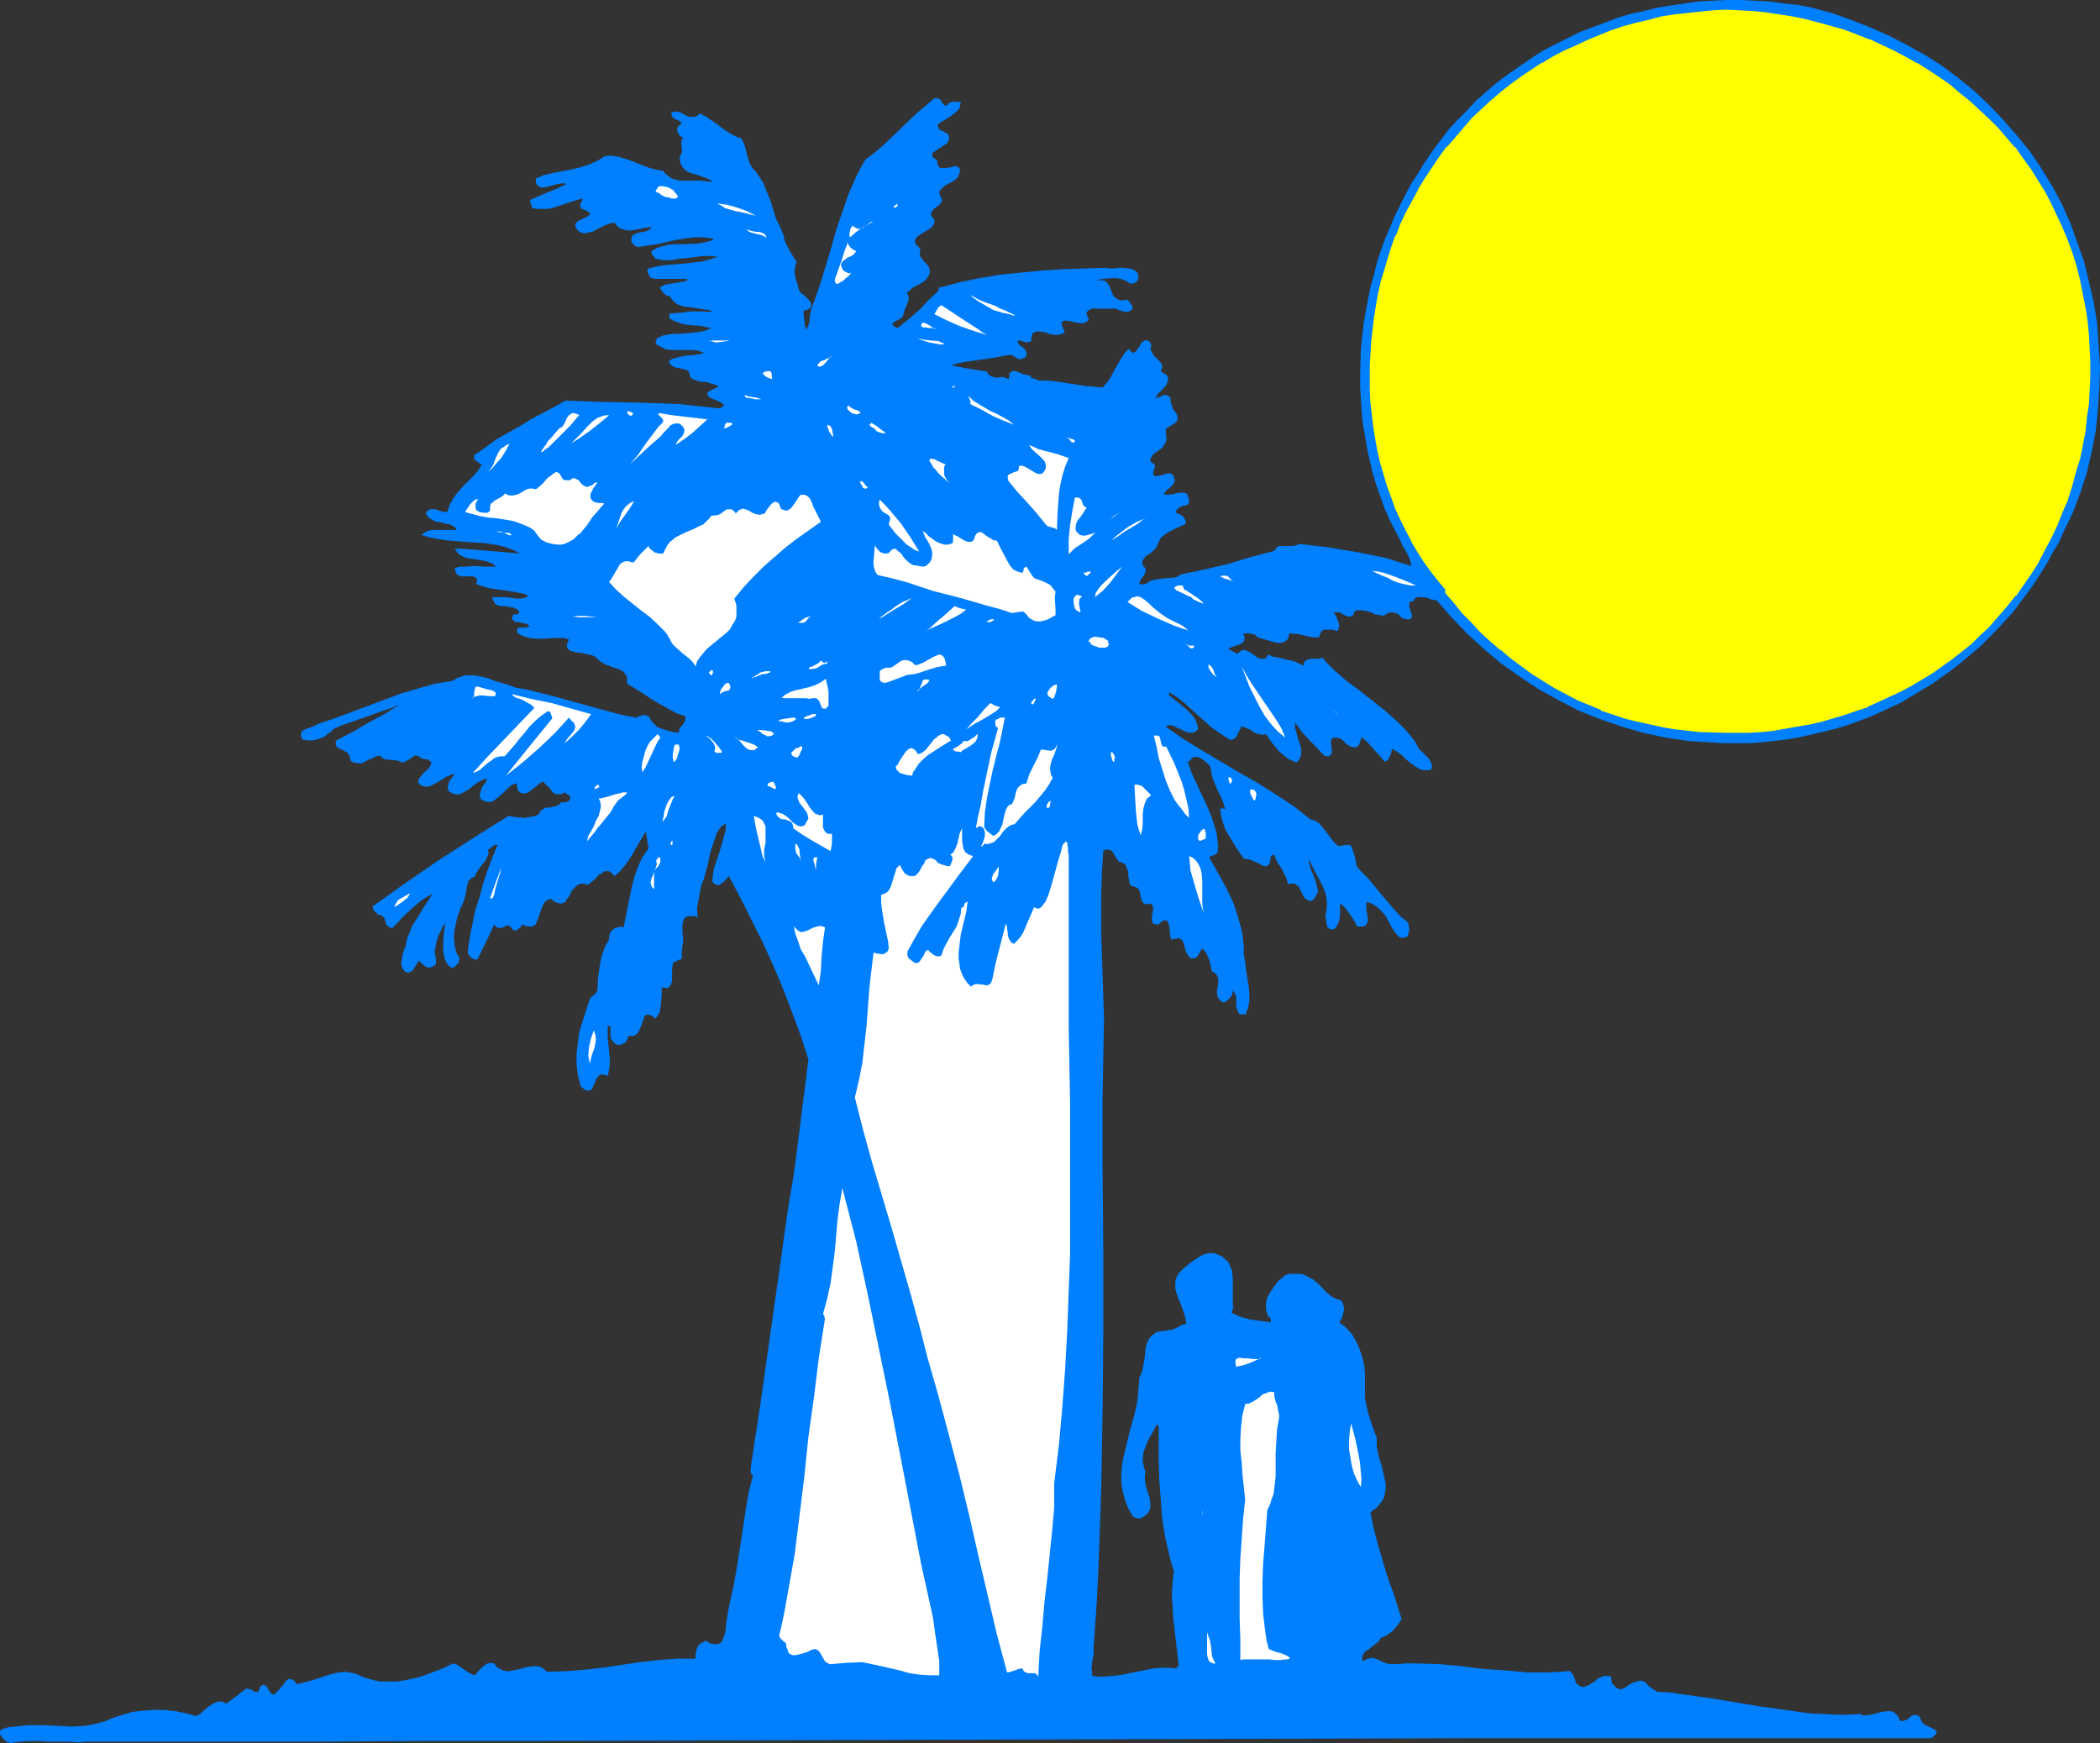 <?xml version="1.0" encoding="UTF-8" standalone="no"?>
<svg
   version="1.0"
   width="129.724mm"
   height="107.678mm"
   id="svg116"
   sodipodi:docname="Honeymoon 2.wmf"
   xmlns:inkscape="http://www.inkscape.org/namespaces/inkscape"
   xmlns:sodipodi="http://sodipodi.sourceforge.net/DTD/sodipodi-0.dtd"
   xmlns="http://www.w3.org/2000/svg"
   xmlns:svg="http://www.w3.org/2000/svg">
  <rect width="100%" height="100%" fill="#333333" stroke="none"/>
  <sodipodi:namedview
     id="namedview116"
     pagecolor="#ffffff"
     bordercolor="#000000"
     borderopacity="0.25"
     inkscape:showpageshadow="2"
     inkscape:pageopacity="0.0"
     inkscape:pagecheckerboard="0"
     inkscape:deskcolor="#d1d1d1"
     inkscape:document-units="mm" />
  <defs
     id="defs1">
    <pattern
       id="WMFhbasepattern"
       patternUnits="userSpaceOnUse"
       width="6"
       height="6"
       x="0"
       y="0" />
  </defs>
  <path
     style="fill:#007fff;fill-opacity:1;fill-rule:evenodd;stroke:none"
     d="m 481.406,47.66 1.939,4.362 1.616,4.524 1.616,4.524 1.131,4.685 1.131,4.847 0.808,5.008 0.323,5.008 0.323,5.008 -0.162,5.008 -0.323,5.008 -0.485,4.847 -0.97,5.008 -1.131,4.847 -1.454,4.524 -1.778,4.685 -0.97,2.1 -1.131,2.262 -1.131,2.585 -1.454,2.423 -1.293,2.423 -1.616,2.585 -1.454,2.262 -1.616,2.262 -3.394,4.524 -3.717,4.039 -4.04,4.039 -4.202,3.554 -2.262,1.777 -2.262,1.616 -2.262,1.616 -2.424,1.454 -2.424,1.454 -2.424,1.454 -5.171,2.423 -2.586,1.131 -2.586,0.969 -2.747,0.969 -2.747,0.808 -2.747,0.646 -2.747,0.646 -2.909,0.646 -2.909,0.485 -2.909,0.323 -2.909,0.323 -2.909,0.162 h -2.747 -2.747 l -2.747,-0.162 -5.494,-0.323 -5.333,-0.808 -5.333,-1.131 -5.01,-1.454 -5.171,-1.777 -4.848,-1.939 -4.686,-2.423 -4.686,-2.585 -4.363,-2.908 -4.363,-3.07 -4.04,-3.393 -3.878,-3.554 -3.555,-3.716 -3.555,-4.039 -0.646,-0.162 -0.808,-0.162 -0.808,-0.323 -0.808,-0.162 h -0.808 -0.646 l -0.646,0.323 -0.162,0.323 -0.162,0.323 h -0.485 l -0.323,0.162 -0.162,0.162 v 0.323 0.323 0.485 l 0.323,0.485 v 0.485 l 0.323,0.808 v 0.485 l -0.162,0.162 -0.323,0.323 h -0.323 -0.646 l -0.97,-0.323 -0.323,-0.485 -0.646,-0.485 -0.485,-0.162 -0.646,-0.162 h -0.485 l -0.646,0.162 -0.485,0.323 -0.485,0.323 -0.808,-0.162 -1.131,-0.162 -0.97,-0.485 -1.131,-0.323 -0.97,-0.162 h -0.97 -0.323 l -0.323,0.162 -0.323,0.485 -0.162,0.485 -0.646,0.323 h -0.485 l -0.485,-0.162 -0.485,-0.162 -0.97,-0.646 h -0.646 -0.808 l 0.162,0.323 0.323,0.485 0.485,1.131 0.162,0.485 0.162,0.646 -0.162,0.646 -0.162,0.646 -1.293,-0.323 h -0.808 -0.646 -0.646 l -0.485,0.485 -0.323,0.485 -0.162,0.808 h -0.808 -0.808 l -3.555,-0.808 h -0.808 l -0.97,-0.162 -0.162,0.646 -0.162,0.646 -0.323,0.323 -0.323,0.323 -0.485,0.162 -0.485,0.162 h -0.97 l -1.293,-0.323 -1.131,-0.323 -1.131,-0.323 -0.485,-0.162 -0.485,-0.162 -0.323,-0.323 -0.323,-0.323 -0.808,-0.162 -0.808,-0.162 -1.131,0.162 0.323,0.646 v 0.646 l -0.162,0.485 -0.323,0.323 -0.485,0.323 -0.485,0.162 -0.97,0.323 -0.808,0.323 h -0.323 l -0.162,0.162 0.162,0.323 0.485,0.162 0.485,0.323 0.97,0.485 0.485,-0.485 0.485,-0.323 0.485,-0.162 0.485,0.162 0.808,0.323 0.97,0.646 0.808,0.646 0.808,0.323 h 0.485 0.485 l 0.485,-0.323 0.323,-0.646 1.131,0.485 0.97,0.162 2.101,0.485 2.101,0.485 0.97,0.485 0.97,0.485 0.162,-0.485 v -0.323 l 0.485,-0.485 0.485,-0.162 0.646,-0.162 h 1.454 0.646 l 0.485,-0.323 1.293,1.454 1.293,1.292 2.909,2.585 3.07,2.262 3.07,2.423 3.07,2.423 2.909,2.585 1.454,1.454 1.293,1.454 1.293,1.616 0.97,1.777 1.131,1.131 1.131,1.131 0.323,0.485 0.323,0.646 0.162,0.646 -0.162,0.808 -0.646,0.162 h -0.646 -0.646 l -0.646,-0.162 -1.131,-0.646 -1.131,-0.808 -1.131,-0.969 -0.97,-0.969 -1.131,-0.808 -1.131,-0.646 -0.162,0.969 -0.323,0.808 -0.323,0.646 -0.323,0.323 -0.485,0.323 -2.747,-3.07 -1.293,-1.454 -1.454,-1.292 -0.162,0.646 -0.323,0.969 -0.162,0.323 -0.323,0.323 -0.323,0.162 h -0.485 l -0.808,-0.162 -0.485,-0.323 -0.485,-0.323 -0.97,-0.969 -0.646,-0.323 -0.485,-0.162 h -0.646 l -0.485,0.162 -0.162,0.162 -0.162,0.323 v 0.485 l 0.162,1.616 v 0.646 l -0.162,0.646 -0.323,0.162 -0.323,0.162 h -0.323 l -0.646,-0.162 -1.616,-1.777 -1.778,-1.777 -1.778,-1.939 -1.616,-2.262 v 1.292 l 0.323,1.131 0.323,1.292 0.485,1.292 0.323,1.131 v 1.131 l -0.162,0.646 -0.162,0.485 -0.323,0.485 -0.485,0.485 -1.131,-0.485 -0.97,-0.485 -0.97,-0.808 -0.97,-0.808 -1.616,-1.939 -1.454,-2.1 -0.808,0.162 -0.808,-0.162 -0.646,-0.162 -0.646,-0.323 -0.646,-0.485 -0.808,-0.323 -0.646,-0.323 -0.808,-0.162 -0.162,0.485 -0.323,0.646 -0.323,0.646 -0.323,0.646 -0.485,0.485 -0.485,0.162 h -0.646 l -0.323,-0.323 -0.323,-0.162 -1.778,-1.131 -1.778,-1.292 -3.07,-2.747 -3.232,-2.908 -1.616,-1.292 -1.778,-1.131 -0.162,0.323 -0.162,0.162 2.262,1.777 2.101,1.777 0.97,0.969 0.808,0.969 0.485,1.131 0.323,1.292 -0.323,0.485 -0.485,0.323 -0.485,0.162 h -0.485 l -0.97,-0.162 -0.97,-0.485 -1.131,-0.485 -0.97,-0.485 -0.485,-0.162 h -0.485 l -0.485,0.162 -0.323,0.162 3.878,2.747 4.202,2.585 8.726,5.17 4.525,2.585 4.363,2.747 4.202,2.747 3.878,3.07 1.131,0.323 0.97,0.646 0.808,0.969 0.646,0.808 1.454,1.939 0.646,0.808 0.97,0.808 0.808,-0.162 0.808,-0.162 h 0.808 l 0.323,0.162 0.323,0.323 0.323,1.131 0.323,0.969 0.323,1.292 0.162,1.131 1.454,1.616 1.454,1.454 2.909,3.554 2.909,3.393 1.454,1.616 1.616,1.292 0.323,0.485 v 0.485 l 0.162,0.808 -0.162,0.969 -0.323,0.808 -0.97,0.162 h -0.646 l -0.323,-0.162 -0.97,-1.131 -0.808,-1.292 -1.293,-2.423 -0.808,-0.969 -0.97,-0.969 -1.131,-0.808 -0.646,-0.323 -0.808,-0.162 -0.162,0.162 v 0.485 0.969 l 0.162,0.969 0.162,0.969 v 0.969 l -0.162,0.323 -0.162,0.323 -0.323,0.323 -0.485,0.162 h -0.485 -0.808 l -0.808,-1.454 -0.97,-1.454 -0.97,-1.292 -1.131,-1.292 -0.162,0.646 v 0.646 1.777 l -0.162,0.969 -0.323,0.808 -0.323,0.646 -0.646,0.646 h -0.646 l -0.485,-0.162 -0.323,-0.323 -0.162,-0.485 -0.162,-1.131 -0.162,-0.646 v -0.485 l 0.162,-0.808 0.162,-0.969 v -1.616 l -0.323,-1.777 -0.646,-1.616 -0.808,-1.616 -0.808,-1.454 -1.616,-3.231 v 0.646 l 0.162,0.485 0.323,1.292 0.646,1.454 0.485,1.292 0.323,1.292 0.162,0.646 v 0.646 l -0.323,0.485 -0.323,0.646 -0.323,0.485 -0.646,0.323 h -0.485 l -0.485,-0.323 -0.646,-0.485 -0.808,-1.616 -0.323,-0.808 -0.646,-0.485 -0.323,-0.323 h -0.485 -0.485 l -0.646,0.162 -0.323,-1.131 -0.323,-0.808 -0.808,-1.616 -0.97,-1.454 -0.485,-0.969 -0.323,-0.969 -0.485,0.162 -0.323,0.323 -0.162,1.131 -0.162,0.485 -0.323,0.485 -0.485,0.162 h -0.323 l -0.485,-0.162 -0.808,-0.485 -1.131,-0.485 -1.131,-0.485 -1.293,-0.162 -1.778,-2.585 -1.778,-2.908 -0.808,-1.454 -0.485,-1.454 -0.485,-1.616 -0.162,-1.777 1.131,0.162 -0.323,-1.131 -0.485,-1.292 -1.131,-2.262 -0.97,-2.423 -0.323,-1.292 -0.162,-1.292 -0.323,-0.485 -0.485,-0.485 -1.131,-0.969 -0.646,-0.323 -0.646,-0.162 h -0.485 l -0.646,0.162 -0.323,0.646 -0.646,0.323 0.97,2.747 1.131,2.423 2.424,5.17 1.131,2.747 0.808,2.585 0.323,1.292 0.162,1.454 0.162,1.292 -0.162,1.454 -0.323,0.323 -0.485,0.323 -0.646,0.162 -0.485,0.323 1.454,2.585 1.454,2.585 1.454,2.747 1.293,2.747 0.97,2.908 0.808,2.908 0.323,1.454 0.162,1.454 0.162,1.616 v 1.616 l 0.323,1.777 0.162,1.777 0.323,1.939 0.323,1.939 0.162,1.777 v 1.777 l -0.323,1.616 -0.323,0.808 -0.162,0.646 h -0.646 -0.485 l -0.485,-0.162 -0.162,-0.323 -0.323,-0.808 -0.162,-0.808 v -1.131 -0.969 l -0.323,-0.646 -0.162,-0.323 -0.323,-0.323 -0.162,0.969 -0.485,0.646 -0.646,0.646 -0.808,0.485 -0.646,-0.323 -0.323,-0.323 -0.323,-0.485 -0.162,-0.323 -0.162,-0.969 0.323,-2.262 v -0.969 l -0.162,-0.485 -0.323,-0.485 -0.323,-0.323 -0.646,-0.323 -0.323,-1.454 -0.323,-1.292 -0.646,-1.454 -0.323,-0.485 -0.646,-0.646 -0.162,0.162 -0.323,0.485 -0.162,0.323 -0.323,0.646 -0.323,0.323 -0.485,0.323 h -0.485 -0.323 l -0.323,-0.162 -0.485,-0.646 -0.485,-0.808 -0.162,-0.808 -0.323,-0.969 -0.162,-0.646 -0.323,-0.323 -0.323,-0.162 -0.323,-0.162 h -0.323 l -0.646,0.162 -0.646,0.162 -0.162,-0.162 -0.162,-0.485 -0.162,-0.808 v -0.969 l -0.162,-0.969 -0.323,-0.808 -0.162,-0.162 -0.162,-0.162 h -0.323 l -0.485,0.162 -0.485,0.323 -0.485,0.485 h -0.646 l -0.485,-0.162 -0.323,-0.162 v -0.323 l -0.162,-0.969 0.162,-0.969 0.162,-0.969 v -0.485 l -0.162,-0.323 -0.162,-0.323 -0.323,-0.162 h -0.485 l -0.646,0.162 -0.323,-0.162 -0.323,-0.323 -0.323,-0.646 -0.323,-1.454 -0.162,-0.646 -0.323,-0.485 -0.162,-0.162 -0.485,-0.162 -0.323,-0.162 h -0.485 l -0.485,-0.646 -0.162,-0.969 -0.162,-0.808 v -0.969 l -0.323,-0.808 -0.323,-0.808 -0.646,-0.485 -0.485,-0.162 -0.485,-0.162 -0.323,-0.485 -0.323,-0.485 -0.646,-1.131 -0.323,-0.323 -0.485,-0.323 h -0.646 -0.323 l -0.485,0.162 -0.323,5.008 -0.162,4.847 v 4.847 4.847 l 0.323,9.694 0.162,5.008 0.162,5.008 -0.323,17.933 v 18.256 l 0.162,18.256 v 18.579 l -0.162,18.579 -0.323,18.418 -0.323,9.209 -0.323,9.209 -0.485,9.209 -0.646,9.047 v 1.777 l -0.323,1.616 -0.162,1.777 0.162,0.808 v 0.808 l 1.293,0.162 h 1.293 l 2.262,-0.162 2.424,-0.323 2.262,-0.485 2.424,-0.485 2.424,-0.485 2.586,-0.162 2.586,0.162 0.646,-0.646 -0.646,-5.493 -0.646,-5.493 -0.162,-2.908 -0.162,-2.747 0.162,-2.747 0.323,-2.585 -0.646,-2.1 -0.485,-1.939 -0.97,-4.201 -0.646,-4.201 -0.323,-4.201 -0.323,-4.362 -0.162,-4.362 v -4.362 -4.039 l -0.162,-0.323 -0.162,-0.323 -1.454,2.585 -0.808,1.454 -0.485,1.292 -0.485,1.292 -0.162,1.454 v 0.808 l 0.162,0.646 0.162,0.808 0.323,0.808 -0.162,0.808 v 0.646 l 0.162,1.616 0.485,1.616 0.485,1.454 0.162,1.454 v 0.646 l -0.162,0.646 -0.323,0.646 -0.485,0.485 -0.646,0.485 -0.97,0.485 -0.323,-0.162 h -0.323 l -0.485,-0.162 -0.323,-0.162 -1.131,-1.939 -0.808,-2.1 -0.485,-1.939 -0.323,-2.1 v -1.939 l 0.162,-1.939 0.323,-1.939 0.485,-1.939 0.97,-4.039 1.131,-4.039 0.485,-2.1 0.323,-2.1 0.162,-2.1 0.162,-2.262 0.323,-0.646 0.323,-0.808 0.323,-1.616 0.323,-1.939 0.162,-1.777 0.162,-0.808 0.323,-0.808 0.323,-0.646 0.485,-0.646 0.646,-0.485 0.646,-0.485 0.97,-0.162 1.293,-0.162 0.646,-0.162 h 0.485 l 1.293,-0.485 1.131,-0.646 1.131,-0.323 -0.323,-1.616 -0.485,-1.616 -0.646,-1.616 -0.646,-1.616 -0.485,-1.616 v -0.808 -0.808 l 0.162,-0.808 0.323,-0.808 0.485,-0.646 0.808,-0.808 1.778,-1.454 1.131,-0.808 0.97,-0.646 0.97,-0.485 1.131,-0.323 h 1.131 l 0.646,0.162 0.646,0.323 0.808,0.323 0.646,0.646 0.646,0.485 0.323,0.646 0.323,0.808 0.323,0.646 0.162,1.616 v 3.393 1.616 1.454 l 0.162,0.485 -0.162,0.485 -0.323,0.808 0.97,0.485 1.131,0.485 1.131,0.323 1.131,0.323 2.424,0.323 2.424,0.323 v -0.323 -0.485 l -0.646,-0.646 -0.323,-0.969 -0.162,-0.485 v -0.485 -0.969 l 0.162,-0.969 0.323,-0.808 0.485,-0.808 0.97,-1.454 0.97,-1.292 0.808,-0.646 0.808,-0.646 0.808,-0.323 h 0.97 0.97 0.97 l 0.97,0.323 0.808,0.485 0.97,0.485 0.97,0.808 1.616,1.616 0.808,0.808 0.97,0.808 0.97,0.485 1.131,0.323 0.485,0.646 0.162,0.646 0.162,0.646 -0.162,0.808 -0.323,1.292 -0.646,1.131 1.616,1.292 1.293,1.454 0.97,1.616 0.808,1.777 0.646,1.939 0.485,1.939 0.162,2.262 v 2.1 1.616 1.616 l 0.323,1.616 0.323,1.616 0.97,3.07 1.131,3.07 v 1.131 0.969 l 0.485,2.262 0.646,2.1 0.485,2.1 0.485,2.1 v 1.131 l -0.162,0.969 -0.162,0.969 -0.485,0.969 -0.646,0.808 -0.808,0.969 -0.646,0.323 -0.323,0.323 -0.323,0.323 0.646,3.231 0.808,3.231 1.778,6.139 0.97,3.07 1.131,3.07 1.939,6.139 -0.97,1.454 -1.131,1.292 -1.293,0.969 -0.646,0.323 -0.808,0.323 -0.485,0.808 -0.808,0.646 -1.616,1.292 -0.808,0.485 -0.485,0.808 -0.162,0.323 v 0.323 0.323 l 0.162,0.485 0.485,-0.323 0.646,-0.323 h 0.323 l 0.485,-0.162 0.97,0.162 0.808,0.323 0.97,0.485 0.808,0.323 0.97,0.162 h 0.646 0.485 l 2.586,-0.162 h 2.586 l 5.171,0.162 5.171,0.485 5.01,0.646 5.171,0.323 5.01,0.485 h 5.01 l 2.586,-0.162 2.424,-0.162 0.485,0.485 0.323,0.485 0.485,1.292 0.162,0.646 0.485,0.323 0.485,0.323 0.323,0.162 h 0.485 l 0.97,-0.323 0.808,-0.485 0.808,-0.485 0.646,-0.646 0.808,-0.323 0.646,-0.323 h 0.97 0.323 l 0.485,0.323 v 0.646 l 0.162,0.808 0.485,0.485 0.485,0.485 0.646,0.323 h 0.646 l 0.808,-0.323 0.808,-0.646 0.97,-0.485 0.97,-0.323 0.485,-0.162 h 0.646 l 0.485,0.162 0.485,0.323 0.485,0.646 0.646,0.485 1.454,0.969 3.232,0.162 3.07,0.485 5.979,0.808 5.818,0.969 5.818,0.969 5.818,0.808 5.656,0.808 3.07,0.162 2.909,0.162 h 3.07 l 3.07,-0.162 0.485,0.323 h 0.646 l 1.293,-0.162 2.586,-0.646 1.293,-0.162 h 0.646 l 0.646,0.162 0.485,0.323 0.485,0.485 0.323,0.485 0.323,0.808 h 0.646 l 0.646,-0.162 0.646,-0.323 0.485,-0.485 0.485,-0.323 0.646,-0.162 0.485,0.162 0.323,0.162 0.323,0.323 0.162,0.485 0.162,0.485 0.323,0.323 0.323,0.323 0.97,0.485 0.97,0.485 0.646,0.323 0.162,0.323 0.162,0.162 v 0.323 l -0.323,0.323 -0.323,0.323 -0.646,0.485 h -26.664 -80.477 l -54.136,0.162 -54.298,0.162 -54.298,0.162 -53.974,0.162 h -26.987 l -26.664,0.162 h -26.664 -26.664 l -1.778,0.162 -2.262,-0.162 H 11.312 L 9.05,406.486 H 6.626 L 4.363,406.647 2.424,406.97 1.616,406.647 0.97,406.163 0.485,405.678 0,404.87 v -0.323 -0.323 l 0.162,-0.323 0.323,-0.162 1.454,-0.485 1.616,-0.162 1.616,-0.162 1.616,-0.162 h 3.232 l 3.394,0.162 3.232,0.162 3.394,-0.162 1.616,-0.323 1.454,-0.323 1.616,-0.485 1.454,-0.646 2.424,-0.808 2.262,-0.646 2.586,-0.323 2.586,-0.162 h 2.424 l 2.586,0.323 2.424,0.485 2.262,0.646 0.97,-0.485 0.646,-0.646 1.616,-1.292 0.808,-0.485 0.97,-0.485 h 0.97 l 0.485,0.162 0.646,0.323 1.293,-0.969 1.131,-0.808 0.97,-0.808 1.293,-0.969 0.485,0.162 h 0.485 l 0.485,0.323 0.485,0.323 h 0.323 0.485 l 0.162,-0.323 0.162,-0.323 v -0.485 l 0.323,-0.162 0.323,-0.323 h 0.485 l 0.323,0.162 0.323,0.323 0.485,0.969 0.485,0.485 0.323,0.323 0.485,-0.162 0.323,-0.323 0.646,-0.646 0.646,-0.808 0.646,-0.808 0.485,-0.646 0.323,-0.162 0.485,-0.162 0.323,0.162 0.485,0.162 0.323,0.323 0.485,0.646 1.939,-0.485 1.778,-0.485 3.878,-1.292 1.939,-0.485 1.778,-0.162 0.97,0.162 0.97,0.162 0.97,0.323 0.97,0.485 1.454,0.485 1.293,0.323 1.454,0.323 h 1.293 2.747 l 2.747,-0.485 2.747,-0.646 2.586,-0.969 2.586,-0.969 2.262,-1.131 0.808,0.162 0.485,0.323 2.424,1.616 1.293,0.646 0.485,-0.323 0.485,-0.646 0.97,-0.969 0.646,-0.485 0.485,-0.323 0.808,-0.162 0.808,0.162 0.646,0.808 0.808,0.485 0.646,0.323 0.646,0.162 h 0.808 l 0.808,-0.162 1.616,-0.323 1.616,-0.485 1.616,-0.162 h 0.808 l 0.808,0.162 0.808,0.485 0.646,0.646 4.525,-0.162 4.202,-0.323 4.363,-0.485 8.565,-1.292 4.363,-0.485 4.363,-0.323 h 4.363 v -1.131 l 0.162,-0.808 0.162,-0.485 0.323,-0.646 0.485,-0.485 0.646,-0.323 0.646,-0.323 0.97,0.646 0.97,0.162 h 0.646 l 0.646,-0.162 0.485,-0.485 0.323,-0.646 0.162,-0.646 0.323,-0.808 0.162,-1.939 0.162,-0.969 0.162,-1.131 0.323,-1.777 0.162,-0.808 0.162,-0.646 0.808,-3.716 0.646,-3.554 2.262,-14.702 0.646,-3.716 0.97,-3.716 -0.323,-0.162 -0.162,-0.323 -0.162,-0.646 0.162,-0.646 v -0.485 l 2.262,-14.864 2.101,-14.864 2.101,-14.702 2.101,-15.025 1.454,-8.724 1.131,-8.724 2.262,-17.933 -1.778,-5.493 -2.101,-5.655 -2.101,-5.493 -2.262,-5.331 -2.424,-5.331 -2.586,-5.17 -2.586,-5.17 -2.747,-5.17 -0.808,0.969 -0.485,0.485 -0.485,0.323 -0.485,0.323 h -0.485 l -0.646,-0.323 -0.485,-0.485 0.162,-1.616 0.323,-1.777 1.131,-3.231 0.97,-3.393 0.485,-1.777 0.162,-1.777 -0.808,0.485 -0.646,0.646 -0.646,0.969 -0.323,0.969 -0.808,2.262 -0.646,2.262 -0.323,1.777 -0.485,1.777 -0.485,1.777 -0.646,1.616 -0.323,1.777 -0.323,1.777 -0.323,1.777 0.162,2.1 -0.646,-0.323 h -0.485 -0.97 l -0.646,0.162 -0.485,0.485 -0.162,0.646 -0.162,0.646 v 0.969 1.131 l 0.162,0.808 v 0.808 l -0.162,1.454 -0.162,1.292 v 0.808 0.808 l -0.646,0.162 -0.646,0.323 -0.646,0.323 -0.162,0.162 v 0.323 l -0.162,0.808 v 0.808 0.646 0.808 0.646 l -0.162,0.646 -0.323,0.646 -0.485,0.485 -1.454,-0.162 v 0.808 0.969 l -0.162,2.1 -0.162,0.969 -0.162,0.969 -0.485,0.808 -0.485,0.646 -0.808,-0.646 -0.485,-0.162 -0.646,-0.162 -0.323,0.162 -0.323,0.323 -0.162,0.485 -0.323,0.969 -0.485,1.292 -0.485,0.969 -0.485,0.485 -0.485,0.323 h -0.485 -0.808 l -0.162,0.646 -0.323,0.485 -0.323,0.485 -0.646,0.323 -0.646,0.162 h -0.485 l -0.646,-0.323 -0.485,-0.646 -0.323,-0.323 -0.162,-0.646 v -1.616 -0.485 l -0.162,-0.323 -0.485,-0.162 v 1.454 1.454 l 0.323,3.07 0.162,1.616 v 1.454 l -0.162,1.292 -0.323,1.454 -0.808,-0.323 h -0.485 -0.485 l -0.323,0.323 -0.323,0.323 -0.323,0.485 -0.323,0.969 -0.485,0.969 -0.162,0.323 -0.323,0.323 h -0.485 -0.485 l -0.485,-0.323 -0.808,-0.646 -0.323,-1.292 -0.323,-1.292 -0.323,-2.585 v -2.585 l 0.323,-2.585 0.323,-2.423 0.808,-2.585 1.616,-5.008 0.323,-0.485 0.485,-0.323 0.485,-0.485 0.485,-0.646 0.162,-3.07 0.485,-3.231 0.323,-1.616 0.485,-1.454 0.485,-1.292 0.808,-1.292 v -0.808 l 0.162,-0.646 0.323,-0.485 0.485,-0.485 0.485,-0.323 0.646,-0.162 0.646,-0.162 0.646,0.162 0.97,-4.847 0.97,-4.685 0.646,-2.423 0.808,-2.262 0.97,-2.1 1.454,-2.1 -0.323,-1.939 -0.323,-1.939 -0.808,1.292 -1.616,2.747 -0.808,1.454 -0.97,1.454 -0.97,1.292 -0.97,1.131 -1.131,0.969 -0.646,-0.646 -0.323,-0.323 -0.485,-0.162 h -0.323 -0.485 l -0.323,0.162 -0.646,0.485 -0.485,0.162 -0.323,0.485 -0.646,0.646 -0.808,0.646 -0.808,0.646 -0.808,-0.323 h -0.808 l -0.485,0.162 -0.485,0.323 -0.485,0.485 -0.485,0.485 -0.323,0.646 -0.323,0.646 -0.808,1.131 -0.323,0.485 -0.485,0.162 -0.485,0.162 -0.646,-0.162 -0.808,-0.323 -0.808,-0.646 -0.646,0.162 -0.646,0.485 -0.323,0.323 -0.323,0.646 -0.485,1.292 -0.485,1.454 -0.485,1.131 -0.162,0.485 -0.485,0.323 -0.485,0.162 h -0.646 l -0.808,-0.162 -0.808,-0.323 -0.323,0.646 -0.646,0.485 -0.323,0.323 h -0.323 l -0.323,-0.162 -0.323,-0.162 -0.323,-0.485 -0.162,-0.323 h -0.323 l -0.162,-0.162 -0.485,0.162 -0.97,0.485 h -0.646 -0.323 l -0.162,-0.162 -0.323,-0.162 -0.323,-0.485 -0.97,2.1 -1.939,4.039 -0.97,1.939 -0.485,0.162 -0.323,-0.162 -0.485,-0.162 -0.323,-0.323 -0.323,-0.323 -0.323,-0.485 v -0.485 -0.485 l 0.485,-3.07 0.646,-3.231 0.646,-3.07 0.97,-2.908 0.808,-3.07 0.97,-2.908 1.131,-3.07 1.293,-3.07 h -0.646 l -0.485,0.323 -0.646,0.485 -0.485,0.323 0.162,0.808 -0.323,0.808 -0.323,0.808 -0.646,0.808 -1.131,1.454 -0.485,0.808 -0.323,0.808 -0.485,0.162 -0.323,0.162 -0.323,0.323 -0.323,0.323 -0.323,0.969 -0.162,0.969 -0.162,1.131 -0.323,1.131 -0.323,0.969 -0.485,0.969 -0.485,1.292 -0.485,1.454 -0.323,1.616 -0.323,1.616 v 1.616 l 0.162,1.454 0.323,1.454 0.808,1.454 -0.162,0.808 -0.323,0.485 -0.485,0.485 -0.646,0.485 -0.646,-0.323 -0.485,-0.485 -0.323,-0.485 -0.323,-0.646 -0.323,-1.292 -0.162,-1.454 0.162,-2.908 0.162,-1.454 0.162,-1.454 -0.485,0.646 -0.323,0.808 -0.808,1.616 -0.485,1.777 -0.162,0.969 -0.162,0.969 0.162,0.808 0.162,0.969 v 0.485 0.485 l -0.323,0.323 -0.485,0.323 -0.485,0.162 h -0.485 -0.323 l -0.485,-0.323 -0.808,-0.646 -0.323,-0.323 -0.323,-0.323 -0.162,0.485 -0.323,0.323 -0.485,0.808 -0.485,0.808 -0.485,0.162 -0.485,0.323 -0.323,-0.162 -0.485,-0.162 -0.485,-0.646 -0.323,-0.808 v -0.808 l 0.162,-0.969 0.162,-0.969 0.323,-0.969 0.323,-0.646 0.323,-1.777 0.646,-1.616 0.646,-1.616 0.97,-1.454 1.778,-2.908 1.939,-2.908 -1.293,0.646 -1.293,0.808 -2.262,1.939 -2.262,2.1 -1.131,1.292 -1.131,1.131 h -0.323 l -0.323,-0.162 -0.485,-0.323 -0.323,-0.323 -0.162,-0.646 -0.162,-0.646 -0.323,-0.485 -0.485,-0.323 -0.323,-0.162 h -0.485 l -0.323,-0.485 -0.485,-0.323 -0.323,-0.646 -0.162,-0.485 7.757,-5.493 7.757,-5.331 8.08,-5.17 4.04,-2.585 4.202,-2.585 1.778,0.323 1.939,0.162 0.808,-0.162 0.97,-0.162 0.808,-0.162 0.808,-0.485 0.162,-0.485 0.323,-0.323 0.485,-0.323 0.646,-0.323 h 0.808 l 1.454,-0.323 0.646,-0.323 0.323,-0.162 0.323,-0.485 0.646,0.162 0.485,-0.162 0.485,-0.162 0.323,-0.323 0.162,-0.485 v -0.162 l -0.162,-0.323 h -0.162 l -0.162,-0.323 h -0.323 l -0.485,-0.485 -0.485,0.323 -0.485,0.162 h -0.323 -0.323 l -0.808,-0.162 -0.485,-0.485 -0.485,-0.646 -1.293,-1.292 -0.485,-0.485 -0.323,0.323 -0.323,0.162 -0.808,0.646 -1.616,1.292 -0.646,0.323 -0.808,0.162 -0.485,-0.162 -0.323,-0.162 -0.323,-0.323 -0.323,-0.646 v -1.131 l -0.485,0.162 -0.646,0.162 -0.97,0.808 -0.97,0.969 -1.131,0.969 -0.97,0.808 -0.485,0.323 -0.646,0.162 h -0.485 l -0.646,-0.162 -0.485,-0.162 -0.646,-0.485 -0.162,-0.808 0.162,-0.646 0.162,-0.485 0.162,-0.485 0.323,-0.646 0.485,-0.485 0.485,-1.131 -0.646,0.162 -0.485,0.162 -1.131,0.646 -1.131,0.808 -0.97,0.808 -1.131,0.646 -0.97,0.485 h -0.646 -0.485 l -0.646,-0.323 -0.646,-0.323 -0.323,-0.646 v -0.646 l 0.162,-0.485 0.162,-0.646 0.646,-0.808 0.323,-0.485 0.323,-0.485 -0.97,0.323 -1.131,0.485 -0.97,0.646 -1.131,0.646 -1.131,0.646 -0.97,0.323 h -0.485 l -0.646,-0.162 -0.485,-0.162 -0.485,-0.485 -0.162,-0.485 0.162,-0.323 0.162,-0.485 0.323,-0.323 0.808,-0.969 0.97,-0.808 0.323,-0.485 0.162,-0.323 0.162,-0.485 v -0.323 l -0.323,-0.162 -0.323,-0.323 -0.808,-0.162 -0.97,-0.162 -0.162,-0.323 -0.323,-0.162 -0.485,-0.162 h -0.485 l -0.485,0.323 -0.646,0.485 -0.646,0.323 -0.485,0.323 -0.646,0.162 -0.646,-0.323 -0.646,-0.162 -1.454,-0.162 h -0.646 l -0.808,-0.162 -0.485,-0.323 -0.485,-0.485 -0.97,0.162 -0.808,0.485 -0.97,0.323 -0.808,0.485 -0.808,0.323 h -0.808 l -0.97,-0.162 -0.323,-0.162 -0.485,-0.323 v -0.646 l -0.162,-0.323 -0.323,-0.646 -0.646,-0.485 -0.646,-0.323 -0.646,-0.323 -0.646,-0.323 -0.162,-0.323 -0.162,-0.323 v -0.485 l 0.162,-0.485 3.717,-1.939 3.878,-2.262 3.878,-2.1 1.778,-1.131 1.778,-0.969 -2.101,0.808 -1.939,0.646 -7.757,2.747 -1.939,0.646 -2.101,0.969 -0.485,0.646 -0.808,0.485 -0.808,0.646 -0.808,0.323 -0.97,0.323 -0.97,0.162 h -1.131 l -0.97,-0.162 -0.323,-0.323 -0.162,-0.485 v -0.323 -0.485 l 0.323,-0.485 0.646,-0.323 1.778,-0.646 0.646,-0.323 0.646,-0.323 3.878,-1.292 3.878,-1.454 3.878,-1.454 3.878,-1.454 3.878,-1.454 3.878,-1.131 4.04,-1.131 4.04,-0.646 0.97,-0.646 0.97,-0.323 0.97,-0.323 h 0.97 1.131 l 0.97,0.162 2.262,0.485 1.131,0.485 0.97,0.323 2.262,0.646 2.262,0.808 2.101,0.323 6.464,1.616 6.464,1.777 6.464,1.777 3.07,0.808 3.232,0.646 h 0.323 l 0.485,-0.323 0.808,-0.162 0.485,-0.162 0.485,0.162 0.485,0.162 0.323,0.485 0.485,0.808 0.646,0.646 0.646,0.646 0.97,0.323 1.939,0.646 2.101,0.323 v -0.485 l 0.162,-0.646 0.646,-0.646 0.323,-0.485 0.323,-0.485 v -0.485 -0.646 l -1.939,-0.646 -1.778,-0.969 -3.232,-1.777 -3.232,-2.1 -1.778,-1.131 -1.616,-0.969 v -0.646 -0.646 l -0.162,-0.646 -0.323,-0.323 -0.323,-0.485 -0.485,-0.323 -1.131,-0.485 -1.131,-0.323 -0.646,-0.323 -0.646,-0.162 -1.131,-0.646 -0.485,-0.323 -0.485,-0.485 -0.323,-0.323 -0.485,-0.323 -0.485,-0.162 -0.646,-0.162 -1.454,-0.323 -1.454,-0.162 -1.131,-0.323 -0.485,-0.162 -0.323,-0.323 -0.323,-0.485 v -0.485 l 0.162,-0.485 0.323,-0.808 -1.293,-0.323 h -1.616 l -3.232,0.162 h -1.616 l -1.454,-0.162 -1.616,-0.485 -0.646,-0.323 -0.646,-0.485 v -0.323 -0.323 l 0.162,-0.323 0.323,-0.162 h 1.616 l 0.485,-0.162 0.323,-0.162 -0.485,-0.485 -0.646,-0.162 -0.808,-0.162 -0.646,-0.162 h -0.646 l -0.485,-0.323 -0.323,-0.323 v -0.162 -0.323 l 0.162,-0.485 0.162,-0.162 h 0.162 0.485 l 0.485,-0.162 0.162,-0.162 v -0.162 l -0.162,-0.485 -0.485,-0.323 -0.808,-0.323 -0.97,-0.162 -0.97,-0.162 h -0.97 l -0.97,-0.323 -0.323,-0.323 -0.162,-0.323 -0.323,-0.485 -0.162,-0.646 h 1.131 1.131 1.131 l 0.97,0.162 1.293,0.162 h 0.97 l 0.97,-0.162 0.97,-0.485 -1.293,-0.485 -1.616,-0.323 -3.07,-0.485 -3.394,-0.485 -1.616,-0.485 -1.293,-0.485 0.162,-0.646 v -0.485 l -0.323,-0.323 -0.162,-0.162 -0.485,-0.162 h -0.323 -2.101 l -0.808,-0.162 -0.485,-0.323 -0.162,-0.323 -0.162,-0.485 -0.162,-0.646 1.131,-0.323 h 1.293 l 2.262,-0.162 2.586,0.162 h 2.262 l -0.323,-0.485 -0.646,-0.323 -1.293,-0.485 -2.747,-0.485 -1.454,-0.162 -1.293,-0.485 -0.646,-0.323 -0.323,-0.323 -0.485,-0.646 -0.323,-0.485 h 1.778 l 1.939,0.162 7.757,0.646 1.939,0.162 1.778,0.162 -1.131,-0.646 -1.293,-0.485 -1.293,-0.485 -1.454,-0.323 -2.909,-0.485 -2.909,-0.162 -6.141,-0.485 -2.909,-0.485 -1.454,-0.323 -1.454,-0.485 0.646,-0.485 0.97,-0.485 0.808,-0.162 h 1.131 2.424 2.262 l -0.323,-0.485 -0.323,-0.323 -0.97,-0.485 -0.97,-0.162 -1.131,-0.323 -1.131,-0.162 -0.97,-0.485 -0.808,-0.485 -0.323,-0.485 -0.323,-0.485 0.162,-0.323 0.323,-0.323 0.485,-0.323 h 0.646 0.646 l 0.808,0.323 0.646,0.162 0.646,0.162 h 0.646 l 0.646,-1.777 0.808,-1.454 0.97,-1.292 1.131,-1.292 2.424,-2.423 1.131,-1.292 0.97,-1.454 -0.646,-0.485 -0.646,-0.485 -0.323,-0.162 -0.162,-0.323 v -0.485 -0.323 l 2.586,-1.777 2.586,-1.939 5.494,-3.07 2.586,-1.616 2.747,-1.454 2.747,-1.454 2.586,-1.454 8.888,0.323 8.888,0.162 4.363,0.162 4.363,0.162 4.525,0.485 4.525,0.485 h 0.485 l 0.323,-0.162 0.485,-0.323 0.162,-0.162 -0.162,-0.323 -0.323,-0.162 -0.485,-0.323 -1.131,-0.485 -1.131,-0.485 -0.323,-0.323 -0.323,-0.323 v -0.485 l 0.323,-0.323 0.323,-0.162 0.485,-0.323 0.485,-0.162 0.485,-0.323 h 0.323 l 0.162,-0.162 -0.323,-0.323 -0.485,-0.162 -1.131,-0.323 -0.97,-0.323 h -1.131 l -1.131,-0.323 -0.808,-0.323 -0.485,-0.323 -0.162,-0.485 -0.162,-0.485 -0.162,-0.485 -0.485,-0.323 -0.485,-0.162 -0.646,-0.162 -0.808,-0.162 -0.808,-0.162 -0.646,-0.323 -0.485,-0.485 -0.323,-0.646 0.808,-0.485 0.97,-0.323 2.101,-0.485 2.262,-0.162 1.131,-0.162 0.97,-0.323 -1.293,-0.485 -1.454,-0.162 h -3.07 -1.616 l -1.454,-0.162 -0.646,-0.323 -0.646,-0.323 -0.646,-0.323 -0.485,-0.485 0.323,-1.131 1.454,-0.646 1.616,-0.323 3.394,-0.162 3.232,-0.323 1.616,-0.323 1.454,-0.646 -1.293,-0.162 -1.293,-0.323 -2.424,-0.162 -1.293,-0.162 -1.131,-0.323 -1.293,-0.485 -1.131,-0.646 V 73.995 73.187 l 2.586,-0.162 2.586,-0.323 h 2.586 l 2.586,0.162 -1.131,-0.485 -1.293,-0.162 -3.07,-0.485 -1.454,-0.162 -1.454,-0.485 -0.485,-0.323 -0.485,-0.485 -0.485,-0.485 -0.323,-0.646 h -0.323 l -0.485,-0.162 -0.646,-0.485 -0.485,-0.646 -0.485,-0.646 0.646,-0.485 0.97,-0.323 0.97,-0.162 0.97,-0.162 0.97,-0.162 0.808,-0.162 0.808,-0.162 0.485,-0.323 -0.97,-0.162 h -1.131 -2.262 -2.262 -1.131 l -1.131,-0.323 -0.162,-0.485 -0.323,-0.485 -0.162,-0.646 0.162,-0.323 0.162,-0.162 1.939,-0.485 2.101,-0.323 4.202,-0.323 4.04,-0.485 1.939,-0.485 1.939,-0.646 -1.778,-0.162 h -1.778 l -3.717,0.485 -1.778,0.162 -1.778,0.323 h -1.939 l -1.778,-0.323 -0.323,-0.485 -0.485,-0.485 -0.162,-0.485 v -0.323 l 0.323,-0.162 0.808,-0.485 0.808,-0.323 1.778,-0.485 1.616,-0.162 h 1.778 l 3.717,-0.162 1.778,-0.323 1.778,-0.485 v -0.162 -0.162 l -2.262,-0.323 h -2.262 l -2.262,0.323 -2.101,0.323 -4.202,0.969 -2.262,0.323 -2.101,0.323 -0.646,-0.162 -0.323,-0.323 -0.485,-0.485 -0.162,-0.485 V 55.577 l 0.162,-0.323 0.162,-0.323 0.323,-0.162 0.646,-0.323 0.646,-0.162 0.808,-0.162 0.808,-0.162 0.646,-0.323 0.323,-0.323 0.162,-0.323 -0.97,0.162 -1.131,0.162 -2.424,0.485 h -1.293 l -0.97,-0.323 -0.485,-0.162 -0.485,-0.323 -0.485,-0.485 -0.323,-0.485 h -0.485 l -0.646,0.162 -1.293,0.485 -0.646,0.323 -0.646,0.323 -1.131,0.646 -1.293,0.323 -0.646,0.162 h -0.485 l -0.646,-0.162 -0.485,-0.323 -0.485,-0.485 -0.323,-0.808 v -0.323 l 0.162,-0.323 0.646,-0.485 0.97,-0.485 0.808,-0.323 0.646,-0.485 0.162,-0.162 v -0.323 l -0.162,-0.162 -0.323,-0.162 -0.485,-0.323 -0.808,-0.323 -0.323,-0.323 -0.162,-0.323 v -0.323 l 0.162,-0.485 0.323,-0.485 0.162,-0.485 -1.454,0.323 -1.454,0.485 -1.454,0.485 -1.454,0.485 -1.454,0.485 -1.454,0.162 h -1.616 l -1.454,-0.162 -0.162,-0.485 -0.162,-0.485 -0.162,-0.485 v -0.485 l 2.101,-0.969 4.363,-1.777 1.939,-0.969 -0.485,-0.162 h -0.485 l -1.131,0.162 -1.131,0.323 -1.131,0.323 -1.131,0.162 h -0.323 l -0.485,-0.162 -0.323,-0.323 -0.323,-0.323 -0.162,-0.485 v -0.808 l 1.939,-0.808 2.101,-0.485 4.202,-0.808 2.101,-0.485 1.939,-0.646 1.939,-0.808 0.808,-0.485 0.97,-0.646 0.97,-0.162 h 0.808 l 1.778,0.323 1.616,0.485 1.778,0.646 3.232,1.292 1.778,0.485 1.778,0.323 0.485,0.646 0.646,0.485 0.646,0.485 0.646,0.323 1.454,0.323 h 1.454 3.07 l 1.616,0.162 1.616,0.162 -0.97,-0.646 -2.586,-0.969 -1.293,-0.323 -1.131,-0.485 -0.485,-0.323 -0.485,-0.485 -0.323,-0.485 -0.323,-0.646 -0.162,-0.808 v -0.808 l 0.323,-0.485 0.162,-0.485 v -1.131 l -0.162,-1.131 0.162,-0.646 0.323,-0.485 -0.323,-0.162 -0.323,-0.162 -0.323,-0.323 -0.323,-0.646 -0.162,-0.646 0.162,-0.485 0.162,-0.323 0.485,-0.323 0.162,-0.162 0.162,-0.162 -0.323,-0.323 -0.485,-0.323 -0.485,-0.162 -0.323,-0.162 -0.485,-0.323 -0.162,-0.323 -0.162,-0.323 v -0.646 h 0.485 l 0.323,-0.162 0.97,0.162 0.808,0.323 0.808,0.485 0.808,0.323 h 0.808 0.323 l 0.485,-0.162 0.485,-0.323 0.323,-0.323 1.293,0.646 1.131,0.808 1.293,0.808 2.101,1.616 1.293,0.808 1.131,0.646 1.454,0.485 0.485,0.969 0.323,0.808 0.485,1.939 0.485,1.616 0.323,0.808 0.485,0.808 0.808,0.808 0.646,0.969 1.131,1.777 0.808,2.1 0.808,1.939 0.646,2.1 0.646,2.1 0.97,1.939 0.808,1.939 0.162,0.969 0.323,0.808 0.808,1.616 0.97,1.616 0.808,1.292 -0.323,0.808 -0.162,0.969 v 0.808 l 0.162,0.969 0.485,1.616 0.485,1.616 0.485,0.485 0.646,0.485 0.646,0.646 0.646,0.646 0.323,0.808 v 0.323 l -0.162,0.323 -0.162,0.162 -0.323,0.323 -0.485,0.162 -0.646,0.162 v 1.131 l 0.162,1.131 0.162,1.131 0.323,1.131 0.323,-0.808 0.323,-0.808 0.162,-1.616 0.323,-1.777 0.323,-0.808 0.323,-0.808 1.454,-4.201 1.293,-4.201 1.293,-4.362 1.131,-4.039 1.454,-4.201 1.454,-4.201 1.778,-4.039 0.97,-1.939 1.131,-1.939 2.101,-1.616 2.101,-1.777 7.757,-7.432 2.101,-1.777 2.101,-1.777 h 0.646 l 0.485,0.162 0.323,0.323 0.162,0.323 0.485,0.646 0.162,0.162 0.485,0.162 0.646,-0.646 0.808,-0.323 h 0.97 l 0.97,0.162 -0.162,0.808 -0.162,0.646 -0.485,0.485 -0.485,0.485 -1.293,0.969 -1.293,0.808 -0.646,0.323 -0.485,0.323 -0.323,0.323 v 0.485 l 0.162,0.323 0.323,0.485 0.808,0.323 0.485,0.323 0.485,0.162 0.323,0.646 v 0.646 l -0.162,0.485 -0.323,0.485 -0.97,0.646 -0.97,0.646 -0.97,0.646 -0.323,0.162 -0.162,0.323 v 0.323 0.485 l 0.485,0.323 0.646,0.485 v 0.808 l 0.323,0.485 0.162,0.323 0.485,0.162 h 0.485 0.485 l 1.131,-0.162 1.131,-0.323 0.485,0.162 0.323,0.162 0.162,0.162 0.162,0.485 -0.162,0.646 -0.323,0.969 -0.485,0.485 -0.97,0.646 -0.97,0.485 -0.808,0.485 -0.646,0.646 -0.323,0.323 -0.162,0.323 v 0.323 l 0.162,0.485 0.162,0.485 0.323,0.485 v 0.323 l -0.162,0.323 -0.485,0.646 -0.646,0.485 -0.646,0.485 -0.485,0.646 -0.162,0.485 v 0.323 l 0.162,0.323 0.323,0.323 0.323,0.485 v 0.485 l -0.162,0.485 -0.323,0.485 -0.485,0.485 -2.101,1.292 -0.97,0.646 -0.323,0.485 -0.162,0.323 v 0.485 l 0.162,0.485 0.485,0.485 0.646,0.646 -0.162,0.485 v 0.323 0.323 0.485 l 0.485,0.646 0.485,0.646 0.646,0.646 0.485,0.646 0.162,0.808 v 0.323 0.485 l -0.485,0.808 -0.485,0.646 -0.646,0.485 -0.808,0.485 -1.616,0.808 -0.646,0.646 -0.646,0.485 0.323,0.646 0.162,0.646 -0.162,0.646 -0.162,0.646 -0.323,0.646 -0.323,0.646 -0.162,0.646 -0.162,0.646 -0.162,0.485 -0.646,0.485 -0.646,0.323 -0.646,0.323 -0.323,0.323 -0.162,0.162 v 0.162 l 0.162,0.162 0.162,0.162 0.485,0.323 0.485,0.162 2.586,-2.1 2.424,-2.1 2.101,-2.262 2.424,-2.262 v -0.646 l 4.848,-1.292 4.686,-0.969 4.848,-0.808 4.848,-0.485 5.01,-0.485 4.848,-0.323 9.858,-0.323 0.97,0.162 h 0.97 l 1.131,-0.162 h 1.131 l 1.131,0.162 0.97,0.162 0.808,0.485 0.323,0.323 0.162,0.485 0.162,0.646 -0.162,0.323 -0.162,0.485 -0.323,0.323 -0.485,0.162 -0.485,0.162 h -0.323 l -0.485,-0.323 -0.808,-0.485 -0.97,-0.323 -0.97,-0.162 h -0.97 l -2.101,0.162 -1.778,0.323 h 0.808 0.808 l 0.485,0.162 0.485,0.323 0.646,0.969 0.808,2.1 0.323,0.323 0.323,0.323 0.646,0.323 0.485,0.162 h 0.646 l 0.97,-0.162 0.97,1.292 0.162,0.485 v 0.323 l -0.162,0.323 -0.646,0.323 -0.646,0.162 -0.646,-0.162 -0.646,-0.162 -1.293,-0.485 h -0.808 -0.808 -0.808 -1.939 -0.97 l -0.808,0.323 -0.162,0.162 -0.323,0.323 v 0.323 0.323 l 0.162,0.485 0.323,0.646 -0.323,0.323 -0.485,0.323 -0.485,0.162 h -0.646 l -1.293,-0.162 -1.131,-0.323 h -0.646 l -0.485,-0.162 -0.485,0.162 -0.323,0.162 v 0.323 0.323 l 0.162,0.646 0.485,0.969 -0.323,0.485 -0.646,0.162 -0.485,0.162 h -0.646 l -1.293,-0.162 -1.293,-0.485 -1.293,-0.162 h -0.485 l -0.485,0.162 -0.485,0.162 -0.162,0.485 -0.162,0.646 v 0.808 l -0.485,0.162 -0.323,0.162 -0.97,-0.162 -0.808,-0.323 h -0.323 l -0.323,0.162 0.162,0.485 0.323,0.485 0.97,0.646 0.323,0.485 0.323,0.485 v 0.485 l -0.162,0.646 -0.646,0.323 -0.485,0.162 h -0.485 l -0.323,-0.162 -0.646,-0.323 -0.323,-0.323 -0.646,-0.162 h -0.485 l -3.394,0.646 -3.394,0.485 -3.394,0.485 -1.616,0.323 -1.616,0.485 4.202,0.808 4.202,0.646 0.162,0.485 0.323,0.323 0.485,0.323 0.646,0.162 0.646,0.162 0.808,-0.162 h 0.646 l 0.646,0.162 0.646,0.323 0.162,-0.646 v -0.485 l 0.162,-0.323 0.323,-0.323 h 0.162 l 0.323,-0.162 0.808,0.162 0.808,0.323 0.808,0.323 0.808,0.162 0.808,0.162 v 0.323 l 0.162,0.162 0.485,0.162 0.646,0.162 0.485,0.323 h 1.939 l 1.939,0.162 7.434,1.131 1.939,0.162 1.778,0.162 0.97,-1.131 0.808,-1.131 1.293,-2.423 1.454,-2.423 0.646,-0.969 0.97,-0.969 0.323,0.485 0.323,0.323 0.323,0.162 0.323,-0.162 0.323,-0.162 0.162,-0.323 0.646,-0.808 0.485,-0.969 0.323,-0.162 0.323,-0.323 h 0.323 0.485 l 0.485,0.323 0.323,0.646 v 0.485 l -0.162,0.485 0.162,0.485 0.162,0.323 0.485,0.808 1.293,1.292 0.485,0.646 0.162,0.323 v 0.485 l -0.162,0.323 -0.162,0.646 0.646,0.323 0.485,0.323 0.323,0.323 0.162,0.323 0.162,0.323 -0.162,0.485 -0.162,0.646 -0.323,0.646 -0.97,0.969 -0.808,0.808 -0.323,0.485 -0.323,0.646 0.323,-0.162 0.97,-0.323 0.485,-0.323 h 0.323 0.485 l 0.485,0.162 0.485,0.485 v 0.485 0.485 l 0.323,0.808 0.323,0.969 0.646,0.808 0.323,0.646 v 0.485 0.323 l -0.162,0.485 -0.323,0.323 -0.485,0.323 -0.808,0.485 -0.485,0.323 -0.485,0.323 v 0.323 0.485 l 0.162,0.969 v 0.808 l -0.162,0.485 -0.162,0.323 -0.646,0.969 -0.808,0.646 -0.97,0.646 -0.646,0.646 -0.162,0.323 -0.162,0.485 v 0.323 l 0.162,0.323 0.485,0.323 0.485,0.485 -0.323,0.969 -0.162,0.646 v 0.323 l 0.162,0.323 0.323,0.162 h 0.323 l 0.97,-0.162 1.131,-0.323 0.485,-0.162 h 0.485 l 0.485,0.162 0.323,0.323 0.162,0.485 0.162,0.646 v 0.323 l -0.162,0.323 -0.485,0.646 -1.131,0.969 -0.485,0.485 -0.162,0.323 v 0 0.162 l 0.162,0.162 h 0.323 0.485 l 1.131,-0.162 1.293,-0.323 h 0.646 0.485 l 0.646,0.162 0.323,0.485 0.162,0.646 0.162,0.646 -0.162,0.646 -0.162,0.162 -0.323,0.162 -0.808,0.162 -0.808,0.323 -0.485,0.485 -0.323,0.323 v 0.485 l 0.808,0.323 0.808,0.485 0.485,0.808 0.162,0.485 v 0.485 l -2.101,0.969 -1.939,0.969 -0.97,0.646 -0.808,0.646 -0.485,0.969 -0.485,1.131 -0.485,0.646 -0.646,0.646 -1.454,0.969 -0.485,0.646 -0.323,0.646 v 0.323 l 0.162,0.323 0.162,0.485 0.485,0.323 v 0.323 0.323 l -0.162,0.646 -0.97,1.454 -0.323,0.485 v 0.323 0.162 h 0.162 l 0.323,0.162 0.485,-0.162 h 0.485 l 0.97,-0.646 0.808,-0.323 2.262,-0.323 2.101,-0.162 1.131,-0.162 0.97,-0.646 5.494,-1.131 5.494,-1.292 5.333,-1.616 5.494,-1.454 0.162,-0.323 0.323,-0.323 0.485,-0.485 h 0.808 0.808 0.808 0.97 l 0.808,-0.162 0.646,-0.323 6.787,0.808 6.787,1.131 3.232,0.646 3.232,0.646 3.07,0.969 3.07,0.969 -0.162,-0.808 -0.162,-0.646 -0.646,-1.454 -0.97,-1.616 -0.323,-0.646 -0.323,-0.808 -1.293,-2.423 -1.293,-2.585 -1.131,-2.585 -0.97,-2.747 -0.97,-2.747 -0.808,-2.747 -0.646,-2.747 -0.646,-2.908 -0.485,-2.908 -0.485,-2.747 -0.323,-3.07 -0.162,-2.747 -0.162,-3.07 v -2.908 l 0.162,-5.816 0.323,-2.908 0.323,-2.908 0.485,-2.908 1.131,-5.816 0.808,-2.747 0.646,-2.747 0.97,-2.908 0.97,-2.747 1.131,-2.585 1.131,-2.747 1.293,-2.585 1.293,-2.585 1.293,-2.423 1.616,-2.423 1.454,-2.423 1.778,-2.585 1.939,-2.585 1.939,-2.585 2.101,-2.262 2.262,-2.262 2.101,-2.262 2.424,-2.1 2.424,-2.1 2.586,-1.939 5.171,-3.554 2.747,-1.777 2.747,-1.454 2.909,-1.454 2.909,-1.454 2.909,-1.131 3.07,-1.131 2.909,-1.131 3.232,-0.969 3.07,-0.646 3.232,-0.808 3.07,-0.485 3.232,-0.485 3.232,-0.485 3.232,-0.162 L 403.192,0 h 3.232 l 3.394,0.162 3.232,0.162 3.394,0.485 3.232,0.323 3.232,0.646 4.848,1.292 4.525,1.616 4.525,1.777 4.363,1.939 4.363,2.262 4.04,2.262 4.04,2.585 3.878,2.908 3.555,2.908 3.555,3.393 3.232,3.393 3.07,3.554 3.07,3.716 2.586,3.877 2.586,4.201 z"
     id="path1" />
  <path
     style="fill:#ffff00;fill-opacity:1;fill-rule:evenodd;stroke:none"
     d="m 481.083,53.153 1.131,2.908 1.131,3.07 0.97,3.07 0.808,3.231 0.808,3.07 0.485,3.231 0.485,3.231 0.323,3.231 0.162,3.231 0.162,3.231 v 3.231 l -0.162,3.231 -0.162,3.231 -0.323,3.231 -0.485,3.231 -0.646,3.231 -0.646,3.07 -0.808,3.231 -0.97,3.07 -0.97,3.07 -1.131,2.908 -1.293,2.908 -1.293,3.07 -1.454,2.747 -1.616,2.747 -1.616,2.747 -1.778,2.585 -1.939,2.585 -1.939,2.423 -1.939,2.423 -2.262,2.423 -2.262,2.1 -1.939,1.939 -2.262,1.777 -2.101,1.777 -2.424,1.616 -2.262,1.454 -2.262,1.616 -2.586,1.454 -2.424,1.292 -5.01,2.423 -2.586,1.131 -2.586,0.969 -2.747,0.808 -2.586,0.808 -2.747,0.808 -2.747,0.646 -2.909,0.646 -2.747,0.323 -2.909,0.485 -2.747,0.323 -2.909,0.162 -2.909,0.162 h -2.747 l -2.909,-0.162 -2.909,-0.162 -2.909,-0.323 -2.909,-0.323 -2.909,-0.485 -2.747,-0.646 -2.909,-0.646 -2.909,-0.646 -2.747,-0.969 -2.909,-0.969 -2.747,-1.131 -2.747,-1.292 -2.747,-1.292 -2.586,-1.616 -2.747,-1.454 -2.424,-1.777 -2.586,-1.616 -2.424,-1.939 -2.424,-1.939 -2.262,-1.939 -2.262,-2.1 -2.101,-2.262 -2.101,-2.1 -1.939,-2.423 -1.939,-2.262 v -0.808 l -1.778,-2.1 -1.778,-2.1 -1.616,-2.423 -1.454,-2.262 -1.454,-2.423 -1.293,-2.423 -1.293,-2.585 -0.97,-2.585 -1.131,-2.585 -0.97,-2.585 -0.646,-2.747 -0.808,-2.747 -0.646,-2.747 -0.485,-2.747 -0.485,-2.747 -0.323,-2.747 -0.323,-2.908 -0.162,-2.908 -0.162,-5.655 0.323,-5.655 0.808,-5.655 0.485,-2.747 0.485,-2.747 0.646,-2.908 0.646,-2.585 0.97,-2.747 0.808,-2.747 0.97,-2.585 1.131,-2.585 1.293,-2.747 2.747,-5.331 1.616,-2.585 1.616,-2.423 1.778,-2.423 1.778,-2.423 1.939,-2.262 1.939,-2.262 1.939,-2.262 2.101,-1.939 2.262,-2.1 2.101,-1.777 2.424,-1.939 2.262,-1.616 2.586,-1.616 2.424,-1.616 2.586,-1.454 2.586,-1.454 2.586,-1.292 2.747,-1.292 2.747,-1.131 2.747,-0.969 2.909,-0.969 2.909,-0.808 2.747,-0.646 3.07,-0.808 2.909,-0.485 3.07,-0.485 3.07,-0.323 3.07,-0.162 3.07,-0.162 3.07,0.162 3.232,0.162 3.07,0.323 3.07,0.485 3.07,0.485 3.07,0.646 3.07,0.808 2.909,0.808 2.909,0.808 3.07,1.131 2.747,1.131 2.909,1.292 2.747,1.131 2.586,1.454 2.747,1.616 2.586,1.616 2.586,1.616 2.424,1.616 2.424,1.939 2.262,1.939 2.262,1.939 2.262,2.262 2.101,2.1 1.939,2.262 1.939,2.262 1.939,2.423 1.778,2.585 1.616,2.423 1.616,2.747 1.454,2.585 1.293,2.747 z"
     id="path2" />
  <path
     style="fill:#ffff00;fill-opacity:1;fill-rule:evenodd;stroke:none"
     d="m 480.759,53.315 1.131,2.908 v 0 l 0.97,3.07 0.97,3.07 0.808,3.07 0.808,3.231 v 0 l 0.485,3.07 0.485,3.231 0.323,3.231 0.323,3.231 v 0 3.231 3.231 l -0.162,3.231 -0.162,3.231 v 0 l -0.323,3.07 -0.485,3.393 -0.646,3.07 v 0 l -0.646,3.07 -0.808,3.231 -0.97,3.07 -0.97,3.07 v -0.162 l -1.131,3.07 v 0 l -1.131,2.908 -1.454,2.908 -1.454,2.908 -1.454,2.747 v 0 l -1.616,2.585 -1.778,2.747 -1.939,2.423 v 0 l -1.939,2.585 v -0.162 l -1.939,2.423 -2.262,2.423 -2.262,2.1 -1.939,1.939 -2.262,1.777 h 0.162 l -2.262,1.777 v -0.162 l -2.262,1.777 -2.262,1.454 -2.424,1.616 -2.424,1.292 v 0 l -2.424,1.454 -5.01,2.423 -2.586,0.969 v 0 l -2.586,0.969 -2.747,0.808 -2.586,0.969 -2.747,0.646 -2.747,0.646 v 0 l -2.747,0.646 -2.909,0.485 -2.747,0.323 -2.909,0.323 h 0.162 l -2.909,0.162 -2.909,0.162 h -2.747 l -5.818,-0.323 v 0 l -2.909,-0.323 -2.747,-0.323 -2.909,-0.485 -2.909,-0.485 h 0.162 l -2.909,-0.646 -2.909,-0.808 -2.747,-0.969 -2.909,-0.969 v 0.162 l -2.747,-1.292 -2.747,-1.131 -2.747,-1.454 -2.586,-1.454 v 0 l -2.586,-1.616 -2.586,-1.616 -2.424,-1.777 v 0.162 l -2.424,-1.939 -2.424,-1.939 v 0 l -2.262,-1.939 -2.262,-2.1 -2.101,-2.262 -2.101,-2.1 -1.939,-2.423 v 0.162 l -1.939,-2.262 0.162,0.162 v -0.808 l -1.939,-2.423 v 0.162 l -1.616,-2.262 -1.616,-2.262 -1.616,-2.423 -1.293,-2.423 v 0.162 l -1.454,-2.423 -1.131,-2.585 -1.131,-2.585 v 0 l -0.97,-2.585 v 0 l -0.97,-2.585 -0.808,-2.585 -0.646,-2.747 -0.646,-2.747 v 0 l -0.485,-2.747 -0.485,-2.747 -0.485,-2.908 -0.162,-2.747 v 0 l -0.162,-2.908 -0.162,-5.655 0.323,-5.655 v 0 l 0.808,-5.655 0.323,-2.747 0.646,-2.747 v 0 l 0.646,-2.747 0.646,-2.747 0.808,-2.585 0.97,-2.747 0.97,-2.585 h -0.162 l 1.131,-2.423 1.293,-2.908 2.909,-5.331 v 0 l 1.454,-2.423 1.616,-2.585 1.778,-2.423 1.778,-2.423 v 0 l 1.939,-2.262 v 0.162 l 1.939,-2.262 1.939,-2.262 2.101,-1.939 2.262,-2.1 2.101,-1.777 v 0 l 2.262,-1.777 2.424,-1.777 2.424,-1.616 2.424,-1.616 v 0 l 2.586,-1.454 2.586,-1.454 2.586,-1.292 2.747,-1.131 2.747,-1.131 v 0 l 2.747,-0.969 2.909,-0.969 2.747,-0.808 2.909,-0.808 2.909,-0.646 v 0 l 3.07,-0.485 2.909,-0.485 3.07,-0.323 3.07,-0.323 v 0 h 3.07 3.07 l 3.232,0.323 v 0 l 3.07,0.323 3.07,0.323 3.07,0.646 3.07,0.646 v 0 l 2.909,0.646 2.909,0.808 3.07,0.969 2.909,1.131 2.909,0.969 h -0.162 l 2.909,1.292 2.747,1.292 2.586,1.454 2.747,1.454 h -0.162 l 2.747,1.616 2.424,1.616 2.586,1.777 2.262,1.777 v 0 l 2.424,1.939 h -0.162 l 2.262,1.939 2.262,2.262 2.101,2.1 1.939,2.262 v -0.162 l 1.939,2.423 v 0 l 1.778,2.423 1.778,2.423 1.778,2.585 1.454,2.585 v 0 l 1.454,2.585 1.454,2.747 1.293,2.908 0.646,-0.485 -1.293,-2.747 -1.293,-2.747 -1.454,-2.747 v 0 l -1.616,-2.585 -1.616,-2.585 -1.778,-2.423 -1.778,-2.585 h -0.162 l -1.939,-2.262 v 0 l -1.939,-2.262 -2.101,-2.1 -2.262,-2.1 -2.262,-2.1 v 0 l -2.424,-1.939 v 0 l -2.262,-1.939 -2.586,-1.777 -2.424,-1.616 -2.586,-1.616 h -0.162 l -2.586,-1.454 -2.747,-1.454 -2.747,-1.292 -2.747,-1.292 h -0.162 l -2.909,-1.131 -2.909,-1.131 -2.909,-0.808 -2.909,-0.808 -3.07,-0.808 v 0 l -3.07,-0.646 -3.07,-0.485 -3.232,-0.485 -3.07,-0.323 v 0 l -3.232,-0.162 -3.07,-0.162 -3.07,0.162 h -0.162 l -3.07,0.323 -3.07,0.323 -2.909,0.323 -3.07,0.485 v 0 l -2.909,0.808 -2.909,0.646 -2.909,0.808 -2.909,0.969 -2.747,1.131 v 0 l -2.747,1.131 -2.747,1.292 -2.586,1.131 -2.747,1.454 -2.424,1.454 h -0.162 l -2.424,1.616 -2.424,1.616 -2.424,1.777 -2.262,1.777 -0.162,0.162 -2.101,1.777 -2.262,2.1 -2.101,1.939 -1.939,2.262 -1.939,2.262 v 0 l -1.939,2.262 h -0.162 l -1.778,2.423 -1.616,2.423 -1.616,2.423 -1.616,2.585 v 0.162 l -2.909,5.331 -1.293,2.747 -0.97,2.585 h -0.162 l -0.97,2.747 -0.808,2.585 -0.808,2.747 -0.808,2.585 -0.646,2.908 v 0 l -0.485,2.747 -0.485,2.908 -0.646,5.655 v 0 l -0.323,5.655 v 5.655 l 0.162,2.908 v 0 l 0.323,2.908 0.323,2.747 0.485,2.908 0.485,2.747 v 0 l 0.646,2.747 0.808,2.747 0.808,2.747 0.97,2.585 v 0 l 0.97,2.747 v 0 l 1.131,2.423 1.293,2.585 1.293,2.423 v 0.162 l 1.454,2.423 1.454,2.262 1.616,2.262 1.778,2.262 v 0 l 1.778,2.1 -0.162,-0.323 v 0.969 l 2.101,2.423 v 0 l 1.939,2.423 2.101,2.1 2.101,2.262 2.262,2.1 2.262,1.939 h 0.162 l 2.262,1.939 2.586,1.939 v 0 l 2.424,1.777 2.586,1.616 2.586,1.616 v 0 l 2.747,1.454 2.747,1.454 2.747,1.131 2.747,1.131 v 0.162 l 2.909,0.969 2.909,0.969 2.747,0.646 2.909,0.646 h 0.162 l 2.747,0.646 2.909,0.485 2.909,0.323 2.747,0.323 h 0.162 l 5.818,0.162 h 2.747 2.909 l 2.909,-0.162 v 0 l 2.909,-0.323 2.747,-0.485 2.747,-0.485 2.909,-0.485 v 0 l 2.747,-0.646 2.747,-0.808 2.747,-0.808 2.747,-0.969 2.586,-0.808 v -0.162 l 2.586,-1.131 5.171,-2.423 2.424,-1.292 v 0 l 2.424,-1.454 2.424,-1.454 2.262,-1.616 2.262,-1.616 v 0 l 2.262,-1.777 v 0 l 2.262,-1.777 1.939,-1.939 2.262,-2.1 2.101,-2.423 2.101,-2.423 v 0 l 1.939,-2.423 h 0.162 l 1.778,-2.585 1.778,-2.585 1.778,-2.747 v -0.162 l 1.454,-2.747 1.454,-2.747 1.454,-3.07 1.131,-2.908 v 0 l 1.293,-2.908 v -0.162 l 0.97,-3.07 0.808,-3.07 0.97,-3.07 0.646,-3.07 v -0.162 l 0.646,-3.231 0.323,-3.231 0.485,-3.231 v 0 l 0.162,-3.231 0.162,-3.231 v -3.231 l -0.162,-3.231 v -0.162 l -0.162,-3.07 -0.323,-3.393 -0.485,-3.07 -0.646,-3.231 v 0 l -0.646,-3.231 -0.808,-3.231 -0.97,-3.07 -1.131,-3.07 v 0 l -1.293,-3.07 z"
     id="path3" />
  <path
     style="fill:#ffffff;fill-opacity:1;fill-rule:evenodd;stroke:none"
     d="m 155.944,46.045 h -0.485 l -0.323,-0.162 -0.646,-0.323 -0.646,-0.485 -0.808,-0.323 0.323,-0.646 0.323,-0.485 0.485,-0.162 h 0.646 l 0.646,0.162 0.646,0.162 1.131,0.646 0.323,0.485 0.323,0.323 0.323,0.485 v 0.323 l -0.162,0.162 -0.485,0.162 h -0.646 l -0.485,-0.162 z"
     id="path4" />
  <path
     style="fill:#ffffff;fill-opacity:1;fill-rule:evenodd;stroke:none"
     d="m 209.11,48.468 h -0.485 v -0.162 0 l 0.323,-0.323 0.323,-0.323 0.323,0.162 v 0 0.162 l -0.323,0.323 z"
     id="path5" />
  <path
     style="fill:#ffffff;fill-opacity:1;fill-rule:evenodd;stroke:none"
     d="m 176.467,50.407 -2.424,-0.646 -2.424,-0.485 -2.262,-0.646 -0.97,-0.646 -0.97,-0.485 2.424,0.323 2.262,0.646 2.262,0.808 z"
     id="path6" />
  <path
     style="fill:#ffffff;fill-opacity:1;fill-rule:evenodd;stroke:none"
     d="m 198.445,55.415 -0.162,-0.646 0.162,-0.646 0.162,-0.808 0.485,-0.646 0.323,0.323 0.323,0.162 0.646,0.323 0.646,-0.162 0.485,-0.162 0.646,-0.485 1.131,-0.808 0.646,-0.162 -1.454,0.808 -1.454,0.808 -1.293,0.969 z"
     id="path7" />
  <path
     style="fill:#ffffff;fill-opacity:1;fill-rule:evenodd;stroke:none"
     d="m 179.053,55.577 -0.485,-0.323 -0.646,-0.323 -2.586,-0.646 -0.646,-0.323 -0.323,-0.485 0.646,0.323 0.646,0.162 0.808,0.162 h 0.646 l 0.646,0.162 0.646,0.323 0.323,0.323 z"
     id="path8" />
  <path
     style="fill:#ffffff;fill-opacity:1;fill-rule:evenodd;stroke:none"
     d="m 199.899,58.646 -0.485,0.646 -0.646,0.485 -0.808,0.323 -0.646,0.485 -0.646,0.485 -0.162,0.323 -0.162,0.323 v 0.323 l 0.162,0.323 0.162,0.485 0.485,0.485 0.646,0.323 0.485,0.162 0.485,-0.162 -0.646,0.808 -0.646,0.485 -0.485,0.485 -0.485,0.323 -0.323,0.162 -0.485,0.323 h -0.162 -0.323 l -0.162,-0.323 -0.162,-0.323 0.162,-0.808 0.323,-0.808 0.323,-0.969 0.808,-2.262 0.323,-0.969 0.323,-1.131 0.323,-0.808 0.323,-0.808 v -0.485 l 0.323,0.646 0.485,0.646 0.646,0.485 z"
     id="path9" />
  <path
     style="fill:#ffffff;fill-opacity:1;fill-rule:evenodd;stroke:none"
     d="m 245.147,68.663 1.131,0.162 1.131,0.162 -1.131,-0.162 z"
     id="path10" />
  <path
     style="fill:#ffffff;fill-opacity:1;fill-rule:evenodd;stroke:none"
     d="m 231.896,72.379 -3.07,-1.777 -1.454,-0.969 -1.131,-0.969 0.162,0.162 0.323,0.162 0.646,0.323 1.131,0.646 1.131,0.485 2.747,0.969 1.131,0.646 1.293,0.485 0.97,0.485 0.646,0.323 0.323,0.162 h 0.162 v 0.162 0 h -0.162 -0.162 l -0.485,-0.162 -0.485,-0.162 -0.646,-0.162 -0.97,-0.162 -0.97,-0.323 z"
     id="path11" />
  <path
     style="fill:#ffffff;fill-opacity:1;fill-rule:evenodd;stroke:none"
     d="m 230.441,78.195 -3.232,-0.969 -3.232,-1.131 -2.909,-1.292 -2.909,-1.454 0.646,-1.131 0.323,-0.485 0.646,-0.485 5.656,3.716 2.747,1.777 1.131,0.808 z"
     id="path12" />
  <path
     style="fill:#ffffff;fill-opacity:1;fill-rule:evenodd;stroke:none"
     d="m 218.806,76.741 h -0.646 l -0.646,-0.162 h -0.808 l -0.646,-0.162 h -0.646 l -0.323,-0.323 v 0 -0.323 l 0.162,-0.162 0.162,-0.323 0.97,0.323 0.808,0.485 0.646,0.485 z"
     id="path13" />
  <path
     style="fill:#ffffff;fill-opacity:1;fill-rule:evenodd;stroke:none"
     d="m 220.584,80.295 -0.808,0.162 -0.97,-0.162 -1.778,-0.323 -1.616,-0.485 -1.293,-0.485 1.616,0.323 1.616,0.162 1.778,0.162 0.646,0.323 z"
     id="path14" />
  <path
     style="fill:#ffffff;fill-opacity:1;fill-rule:evenodd;stroke:none"
     d="m 166.125,79.649 h -0.808 l 1.131,-0.162 h 2.747 1.293 l -0.97,0.162 -1.131,0.162 -1.131,0.162 -0.646,-0.162 z"
     id="path15" />
  <path
     style="fill:#ffffff;fill-opacity:1;fill-rule:evenodd;stroke:none"
     d="m 190.849,85.465 0.162,-0.485 0.323,-0.323 0.323,-0.323 0.485,-0.162 0.485,-0.162 0.485,-0.323 0.646,-0.162 0.485,-0.485 -0.485,0.323 -0.323,0.485 -0.808,0.969 -0.485,0.485 -0.323,0.162 -0.485,0.162 z"
     id="path16" />
  <path
     style="fill:#ffffff;fill-opacity:1;fill-rule:evenodd;stroke:none"
     d="m 180.345,88.535 -0.485,-0.162 -0.485,-0.162 -0.646,-0.323 -0.323,-0.323 -0.323,-0.323 v -0.162 l 0.323,-0.162 0.162,-0.162 h 0.323 l 0.485,-0.162 0.485,0.162 h 0.162 l 0.162,0.646 v 0.646 z"
     id="path17" />
  <path
     style="fill:#ffffff;fill-opacity:1;fill-rule:evenodd;stroke:none"
     d="m 222.523,90.474 h -0.162 -0.162 l 0.162,-0.162 0.162,-0.162 h 0.485 0.162 l -0.323,0.162 z"
     id="path18" />
  <path
     style="fill:#ffffff;fill-opacity:1;fill-rule:evenodd;stroke:none"
     d="m 206.04,90.635 3.07,1.292 3.07,1.131 -3.07,-1.131 z"
     id="path19" />
  <path
     style="fill:#ffffff;fill-opacity:1;fill-rule:evenodd;stroke:none"
     d="m 236.744,99.198 -1.131,-0.485 -1.293,-0.485 -2.586,-1.131 -2.586,-1.454 -2.586,-1.292 v -0.485 -0.323 l -0.323,-0.646 -0.162,-0.485 1.131,1.131 1.293,0.808 2.747,1.616 1.454,0.646 1.454,0.808 1.454,0.808 z"
     id="path20" />
  <path
     style="fill:#ffffff;fill-opacity:1;fill-rule:evenodd;stroke:none"
     d="m 177.76,93.22 h -1.454 L 174.851,92.897 h -0.485 l -0.485,-0.323 v -0.162 -0.162 l 0.97,0.323 1.939,0.323 z"
     id="path21" />
  <path
     style="fill:#ffffff;fill-opacity:1;fill-rule:evenodd;stroke:none"
     d="m 199.899,96.775 -0.323,-0.162 h -0.485 l -0.808,-0.646 -0.323,-0.323 -0.162,-0.323 v -0.323 l 0.323,-0.323 0.323,0.323 0.485,0.323 0.646,0.323 0.646,0.162 0.485,0.323 0.162,0.162 v 0.162 l -0.162,0.162 h -0.323 z"
     id="path22" />
  <path
     style="fill:#ffffff;fill-opacity:1;fill-rule:evenodd;stroke:none"
     d="m 147.702,96.775 -0.162,0.162 -0.162,0.162 -0.485,-0.162 -0.323,-0.323 -0.162,-0.323 0.162,-0.323 0.97,0.323 0.162,0.162 0.162,0.162 z"
     id="path23" />
  <path
     style="fill:#ffffff;fill-opacity:1;fill-rule:evenodd;stroke:none"
     d="m 165.155,97.906 -1.778,1.616 -1.778,1.616 -1.939,1.454 -1.939,1.292 0.323,-0.646 0.323,-0.485 0.97,-0.969 0.323,-0.646 0.162,-0.646 -0.162,-0.485 -0.162,-0.323 -0.323,-0.323 -0.323,-0.323 -0.323,-0.162 h -0.485 -0.485 l -0.485,0.162 -0.323,0.162 -0.323,0.162 -0.162,0.323 -1.131,1.131 -0.97,1.131 -2.424,2.1 -2.262,2.1 -2.424,2.262 0.97,-1.131 0.97,-1.131 1.778,-2.585 1.939,-2.585 0.97,-1.292 1.131,-1.131 v -0.485 l -0.162,-0.323 -0.485,-0.485 -0.323,-0.323 -0.162,-0.162 v -0.162 l 0.323,-0.162 2.909,0.485 2.747,0.323 z"
     id="path24" />
  <path
     style="fill:#ffffff;fill-opacity:1;fill-rule:evenodd;stroke:none"
     d="m 142.208,96.936 -2.101,1.777 -2.262,1.777 -2.262,1.616 -2.262,1.454 0.97,-0.969 0.97,-0.969 2.101,-2.262 0.97,-0.969 1.131,-0.808 1.293,-0.485 0.808,-0.162 z"
     id="path25" />
  <path
     style="fill:#ffffff;fill-opacity:1;fill-rule:evenodd;stroke:none"
     d="m 135.259,96.936 -0.485,0.485 -0.808,0.969 -0.808,0.969 -0.97,0.969 -2.262,2.262 -0.97,0.969 -0.808,0.808 -0.97,0.646 -0.485,0.485 h -0.162 l -0.162,0.162 v -0.162 -0.162 l 0.162,-0.162 0.162,-0.323 0.323,-0.485 0.485,-0.646 0.485,-0.808 0.808,-0.808 0.808,-0.969 0.97,-1.131 0.323,-0.162 0.323,-0.162 0.485,-0.646 0.323,-0.646 0.323,-0.808 0.485,-0.646 0.485,-0.323 0.323,-0.162 h 0.323 l 0.646,0.162 z"
     id="path26" />
  <path
     style="fill:#ffffff;fill-opacity:1;fill-rule:evenodd;stroke:none"
     d="m 204.585,100.652 -0.162,-0.323 -0.323,-0.323 -0.646,-0.323 -0.323,-0.323 -0.162,-0.162 0.162,-0.162 0.323,-0.323 0.485,0.323 0.808,0.485 0.808,0.646 0.646,0.485 0.323,0.162 0.162,0.162 v 0.162 0 h -0.323 -0.323 l -0.646,-0.162 z"
     id="path27" />
  <path
     style="fill:#ffffff;fill-opacity:1;fill-rule:evenodd;stroke:none"
     d="m 194.566,101.945 -0.323,-0.162 -0.162,-0.323 -0.485,-0.646 -0.323,-0.969 -0.162,-0.323 0.162,-0.323 0.323,0.162 0.323,0.162 0.323,0.646 z"
     id="path28" />
  <path
     style="fill:#ffffff;fill-opacity:1;fill-rule:evenodd;stroke:none"
     d="m 169.357,100.006 h -0.162 -0.162 l 0.162,-0.323 v -0.323 l 0.162,-0.323 0.162,-0.323 h 0.485 0.323 0.485 l 0.162,0.162 v 0.162 l -0.162,0.162 -0.485,0.323 z"
     id="path29" />
  <path
     style="fill:#ffffff;fill-opacity:1;fill-rule:evenodd;stroke:none"
     d="m 250.965,102.914 -0.162,0.323 -0.162,0.162 -0.323,-0.162 -0.323,-0.162 -0.162,-0.323 -0.323,-0.323 -0.323,-0.162 -0.323,-0.162 0.646,0.162 0.485,0.162 0.646,0.162 z"
     id="path30" />
  <path
     style="fill:#ffffff;fill-opacity:1;fill-rule:evenodd;stroke:none"
     d="m 249.51,106.953 -0.808,1.939 -0.646,2.1 -0.485,2.1 -0.323,2.1 -0.162,2.1 -0.162,2.262 -0.162,4.201 -0.323,-0.323 -0.323,-0.162 -0.646,-0.162 -0.646,-0.162 -0.323,-0.162 -0.323,-0.323 -2.101,-2.585 -2.262,-2.585 -2.262,-2.423 -2.101,-2.585 -0.162,-0.485 v -0.323 -0.323 -0.162 l 0.485,-0.323 1.131,-0.485 0.646,-0.162 0.323,-0.485 v -0.323 -0.323 l 0.323,-0.162 h 0.485 l 0.808,0.323 0.808,0.485 0.808,0.485 0.808,0.485 0.646,0.162 h 0.485 l 0.323,-0.162 0.323,-0.323 0.323,-0.485 0.162,-0.485 v -0.485 l -0.162,-0.808 -0.485,-0.646 -0.646,-0.646 -1.454,-1.292 -0.646,-0.646 -0.485,-0.808 1.131,0.485 0.97,0.485 2.424,0.646 1.293,0.323 1.131,0.323 z"
     id="path31" />
  <path
     style="fill:#ffffff;fill-opacity:1;fill-rule:evenodd;stroke:none"
     d="m 113.928,110.023 0.808,-0.808 0.485,-0.808 0.323,-0.969 0.323,-0.808 0.485,-0.969 0.485,-0.808 0.97,-0.646 0.485,-0.323 0.646,-0.323 -0.808,1.616 -1.131,1.777 -1.454,1.616 -0.646,0.808 z"
     id="path32" />
  <path
     style="fill:#ffffff;fill-opacity:1;fill-rule:evenodd;stroke:none"
     d="m 220.745,108.407 -0.323,0.646 v 0.646 0.646 0.485 l 0.485,0.969 0.646,0.969 -0.323,-0.323 -0.485,-0.485 -1.131,-0.969 -0.646,-0.646 -0.485,-0.646 -0.646,-0.646 -0.323,-0.646 -0.323,-0.485 -0.162,-0.323 v -0.323 l 0.162,-0.162 h 0.485 l 0.646,0.162 0.485,0.323 0.485,0.162 0.646,0.323 z"
     id="path33" />
  <path
     style="fill:#ffffff;fill-opacity:1;fill-rule:evenodd;stroke:none"
     d="m 132.997,112.123 0.485,-0.323 0.323,-0.162 h 0.323 l 0.323,0.162 0.646,0.323 0.485,0.646 0.485,0.485 0.646,0.323 0.323,0.162 0.323,-0.162 0.485,-0.162 0.485,-0.162 0.485,-0.485 0.485,-0.162 h 0.162 v 0 l -0.162,0.323 -0.162,0.162 -0.646,0.969 -0.485,0.969 -0.162,0.485 v 0.646 l 0.162,0.323 0.323,0.485 0.646,0.323 0.97,0.162 h 0.808 l 0.323,0.162 -0.646,0.646 -0.646,0.808 -1.454,1.616 -1.293,1.939 -1.454,1.777 -0.808,0.646 -0.808,0.808 -0.808,0.485 -0.97,0.485 -0.97,0.323 h -1.131 l -1.131,-0.162 -1.293,-0.323 -0.646,-0.323 -0.646,-0.323 -0.808,-0.969 -0.808,-1.131 -0.646,-0.485 -0.485,-0.323 -1.939,-0.808 -1.778,-0.646 -1.939,-0.323 -1.939,-0.323 -1.939,-0.162 -1.939,-0.323 -1.778,-0.485 -1.778,-0.485 0.162,-0.323 0.323,-0.485 0.646,-0.969 0.808,-0.808 0.485,-0.323 0.646,-0.162 -0.323,0.485 -0.323,0.646 v 0.646 0.323 l 0.162,0.485 0.485,0.323 0.323,0.162 0.808,0.162 h 0.97 l 0.323,-0.162 0.323,-0.323 v -0.969 l 0.162,-0.646 0.485,-0.323 0.485,-0.485 0.646,-0.323 0.646,-0.323 0.646,-0.485 0.485,-0.485 0.485,0.323 0.485,0.162 h 0.323 0.485 l 0.808,-0.162 0.808,-0.323 1.616,-0.969 0.808,-0.162 h 0.485 l 0.646,0.162 0.485,-0.162 0.323,-0.323 0.97,-0.808 0.808,-0.969 0.485,-0.485 0.485,-0.323 0.808,-0.646 0.323,-0.162 0.323,-0.162 0.323,0.162 0.323,0.162 0.323,0.485 0.323,0.646 0.323,0.323 0.485,0.162 h 0.485 z"
     id="path34" />
  <path
     style="fill:#ffffff;fill-opacity:1;fill-rule:evenodd;stroke:none"
     d="m 202.646,113.738 -0.323,0.323 h -0.485 l -0.323,-0.162 -0.162,-0.323 -0.485,-0.808 v -0.323 -0.162 l 0.485,0.162 0.323,0.323 0.485,0.646 z"
     id="path35" />
  <path
     style="fill:#ffffff;fill-opacity:1;fill-rule:evenodd;stroke:none"
     d="m 253.712,118.585 -0.485,0.646 -0.485,0.808 -0.485,0.646 -0.646,0.808 -0.323,0.646 -0.162,0.808 v 0.808 l 0.162,0.323 0.323,0.323 0.485,0.485 0.646,0.162 h 0.646 l 0.646,-0.162 1.131,-0.323 0.323,-0.162 0.323,-0.162 -0.808,0.808 -0.646,0.646 -1.616,1.131 -1.778,1.131 -0.646,0.646 -0.808,0.808 v -1.777 -1.777 l 0.323,-3.231 0.485,-3.07 0.646,-3.393 h 0.646 l 0.485,0.162 0.323,0.323 0.162,0.323 0.162,0.485 0.162,0.485 0.323,0.323 z"
     id="path36" />
  <path
     style="fill:#ffffff;fill-opacity:1;fill-rule:evenodd;stroke:none"
     d="m 191.657,121.816 -5.494,3.877 -2.747,2.1 -2.586,2.262 -2.586,2.262 -2.424,2.423 -2.262,2.423 -2.101,2.585 0.485,1.616 v 1.292 1.292 l -0.323,0.969 -0.646,0.969 -0.485,0.969 -0.808,0.808 -0.97,0.808 -1.778,1.454 -1.939,1.616 -0.808,0.969 -0.808,0.969 -0.646,0.969 -0.323,1.131 -0.646,-0.969 -0.808,-0.808 -1.616,-1.292 -1.616,-1.454 -0.808,-0.808 -0.485,-0.969 -0.646,-1.131 -0.646,-0.808 -1.778,-1.777 -1.778,-1.616 -1.939,-1.454 -4.04,-3.231 -1.778,-1.616 -1.616,-1.777 0.485,-0.646 0.485,-0.808 1.131,-1.939 0.485,-0.808 0.485,-0.323 0.323,-0.162 0.485,-0.162 h 0.485 l 0.646,0.162 0.646,0.162 0.485,-0.485 0.323,-0.485 0.808,-0.969 0.97,-0.969 0.97,-0.969 0.162,0.485 0.323,0.323 0.485,0.323 0.323,0.323 1.131,0.323 h 0.97 l 0.485,-0.969 0.485,-0.969 0.646,-0.808 1.454,-1.131 0.646,-0.323 1.616,-0.808 1.616,-0.646 1.616,-0.808 0.808,-0.323 0.646,-0.646 0.646,-0.646 0.646,-0.808 h 0.323 0.485 l 0.808,-0.162 0.646,-0.323 0.323,-0.323 0.323,-0.162 0.646,-0.485 h 0.808 0.323 l 0.162,0.162 0.485,0.323 0.323,0.485 0.485,-0.485 0.323,-0.323 0.485,-0.162 0.323,-0.162 0.646,0.162 0.808,0.323 0.808,0.485 0.808,0.323 0.97,0.162 0.485,-0.162 0.646,-0.162 0.323,-0.646 0.485,-0.646 0.485,-0.646 0.485,-0.485 0.646,-0.323 h 0.162 l 0.323,0.162 0.323,0.162 0.162,0.323 0.162,0.485 0.162,0.485 0.646,0.323 0.646,0.162 0.485,-0.162 0.485,-0.323 0.323,-0.323 0.808,-1.131 0.323,-0.485 0.646,-0.969 0.323,-0.323 h 0.485 0.485 l 0.323,0.162 0.646,0.485 0.485,0.808 0.485,1.292 0.646,1.292 z"
     id="path37" />
  <path
     style="fill:#ffffff;fill-opacity:1;fill-rule:evenodd;stroke:none"
     d="m 214.605,128.764 -0.97,-0.323 -0.97,-0.646 -0.97,-0.646 -0.808,-0.808 -1.778,-1.777 -1.616,-2.1 0.162,-0.646 0.162,-0.485 v -0.646 l -0.162,-0.162 -0.323,-0.323 -1.131,-0.646 -0.323,-0.323 -0.323,-0.485 -0.162,-0.323 -0.162,-0.485 v -0.646 l 0.162,-0.646 1.293,1.292 1.293,1.454 2.424,2.908 2.101,3.07 z"
     id="path38" />
  <path
     style="fill:#ffffff;fill-opacity:1;fill-rule:evenodd;stroke:none"
     d="m 261.469,119.555 -2.424,1.777 -2.424,1.939 2.424,-1.939 1.131,-0.969 z"
     id="path39" />
  <path
     style="fill:#ffffff;fill-opacity:1;fill-rule:evenodd;stroke:none"
     d="m 143.824,123.594 0.646,-1.939 0.646,-1.939 0.485,-0.808 0.646,-0.808 0.808,-0.646 0.97,-0.485 -0.323,0.646 -0.485,0.808 -1.131,1.616 -1.293,1.777 -0.485,0.808 z"
     id="path40" />
  <path
     style="fill:#ffffff;fill-opacity:1;fill-rule:evenodd;stroke:none"
     d="m 259.529,126.179 0.808,-0.808 0.808,-0.646 2.101,-1.616 2.262,-1.292 1.131,-0.485 1.131,-0.485 -0.97,0.485 -0.97,0.808 -2.101,1.292 -1.131,0.646 -1.131,0.808 z"
     id="path41" />
  <path
     style="fill:#ffffff;fill-opacity:1;fill-rule:evenodd;stroke:none"
     d="m 222.361,126.825 0.162,-0.485 v -0.485 -0.646 -0.485 l 0.646,0.323 0.646,0.323 1.293,0.808 0.808,0.323 h 0.646 0.162 l 0.323,-0.162 0.323,-0.323 0.162,-0.485 0.162,-0.485 0.323,-0.485 0.323,-0.162 0.162,-0.162 h 0.323 0.323 l 0.646,0.485 0.646,0.485 0.808,0.485 0.808,0.485 h 0.323 0.323 l 0.485,0.969 0.646,1.292 1.293,2.423 0.646,1.131 0.808,0.969 0.97,0.485 0.646,0.162 0.485,0.162 0.323,-0.646 v -0.485 l 0.323,-0.162 v -0.162 h 0.162 0.162 l 0.323,0.485 0.808,1.292 0.323,0.485 0.485,0.485 1.454,0.485 1.131,0.485 0.646,0.323 0.485,0.323 0.485,0.646 0.646,0.808 -0.162,1.454 0.162,2.747 v 1.292 l -1.778,0.969 -0.97,0.323 -0.808,0.162 h -0.97 l -0.808,-0.323 -0.808,-0.485 -0.646,-0.808 -0.323,-0.323 -0.323,-0.323 h -0.323 -0.485 l -0.97,0.162 -0.97,0.162 -2.909,-0.969 -3.07,-0.808 -6.141,-1.777 -6.302,-1.616 -2.909,-0.969 -2.909,-0.969 -3.555,-0.969 -3.555,-0.808 -0.485,-0.646 -0.323,-0.969 -0.162,-0.808 v -0.808 l 0.162,-1.777 0.162,-1.939 0.485,0.808 0.808,0.808 0.485,0.162 0.485,0.162 h 0.485 l 0.485,-0.162 0.485,-0.485 0.323,-0.323 0.485,-0.162 h 0.162 l 0.323,0.162 0.323,0.323 0.808,0.646 0.646,0.969 0.808,0.808 0.808,0.646 0.646,0.323 h 0.485 l 0.808,0.162 0.97,0.162 0.485,-0.162 0.323,-0.162 0.323,-0.323 0.323,-0.323 0.323,-0.485 0.162,-0.485 0.162,-0.969 -0.162,-1.131 -0.323,-0.808 -0.485,-0.969 -0.646,-0.969 -0.323,-0.808 -0.323,-0.808 0.646,0.485 0.808,0.808 1.778,1.292 0.808,0.323 0.97,0.323 h 0.97 l 0.485,-0.162 z"
     id="path42" />
  <path
     style="fill:#ffffff;fill-opacity:1;fill-rule:evenodd;stroke:none"
     d="m 119.422,124.886 -0.323,0.162 -0.323,-0.162 -0.808,-0.323 -0.97,-0.485 h -0.485 -0.646 l 0.485,0.162 h 0.485 l 0.97,0.162 h 0.97 l 0.323,0.162 z"
     id="path43" />
  <path
     style="fill:#ffffff;fill-opacity:1;fill-rule:evenodd;stroke:none"
     d="m 330.633,136.68 h -1.454 l -1.454,-0.323 -1.293,-0.323 -1.293,-0.485 -1.131,-0.646 -1.293,-0.485 -2.424,-1.131 1.454,0.162 1.454,0.323 2.747,0.969 2.424,0.969 1.131,0.485 z"
     id="path44" />
  <path
     style="fill:#ffffff;fill-opacity:1;fill-rule:evenodd;stroke:none"
     d="m 255.651,139.427 0.162,-0.969 0.646,-0.969 0.646,-0.808 0.97,-0.969 1.939,-1.777 1.939,-1.616 -1.293,1.777 -1.454,1.939 -1.616,1.777 z"
     id="path45" />
  <path
     style="fill:#ffffff;fill-opacity:1;fill-rule:evenodd;stroke:none"
     d="m 253.873,134.418 h -0.323 l -0.162,-0.162 -0.485,-0.485 0.808,-0.162 0.323,-0.162 h 0.646 v 0.162 l -0.323,0.323 -0.162,0.162 z"
     id="path46" />
  <path
     style="fill:#ffffff;fill-opacity:1;fill-rule:evenodd;stroke:none"
     d="m 288.294,135.872 h -0.162 l -0.162,-0.162 -0.485,-0.162 -1.616,-0.485 -0.646,-0.323 h -0.162 v -0.162 -0.162 h 0.162 0.646 0.646 l 0.97,0.969 0.323,0.323 z"
     id="path47" />
  <path
     style="fill:#ffffff;fill-opacity:1;fill-rule:evenodd;stroke:none"
     d="m 276.982,137.811 0.323,0.323 0.323,0.162 0.97,0.646 0.97,0.646 0.808,0.646 0.323,0.323 0.323,0.323 v 0 0 h -0.323 l -0.323,-0.162 -0.808,-0.323 -0.97,-0.485 -0.485,-0.485 -0.808,-0.323 -0.97,-0.485 -0.97,-0.485 -0.808,-0.323 -0.162,-0.323 h -0.162 v -0.323 l 0.162,-0.162 0.323,-0.162 0.485,-0.162 h 0.646 0.162 l 0.162,0.162 0.162,0.485 0.162,0.323 0.162,0.162 z"
     id="path48" />
  <path
     style="fill:#ffffff;fill-opacity:1;fill-rule:evenodd;stroke:none"
     d="m 252.581,139.427 -0.323,0.162 -0.162,0.162 -0.162,0.646 v 0.808 l 0.162,0.646 v 0.323 l 0.162,0.323 v 0.323 l -0.162,0.162 -0.162,-0.162 -0.323,-0.162 -0.323,-0.162 -0.323,-0.485 -0.162,-0.485 -0.162,-1.131 v -0.485 l 0.162,-0.485 0.323,-0.323 0.323,-0.323 0.323,0.162 0.323,0.162 h 0.323 z"
     id="path49" />
  <path
     style="fill:#ffffff;fill-opacity:1;fill-rule:evenodd;stroke:none"
     d="m 270.841,143.142 1.616,1.131 3.555,1.777 1.454,1.131 -1.616,-0.485 -1.778,-0.646 -3.717,-1.616 -3.717,-1.777 -3.394,-2.1 0.485,-0.485 0.485,-0.485 0.485,-0.162 0.646,-0.162 h 0.485 l 0.485,0.162 0.97,0.646 0.97,0.808 0.808,0.808 0.97,0.808 z"
     id="path50" />
  <path
     style="fill:#ffffff;fill-opacity:1;fill-rule:evenodd;stroke:none"
     d="m 212.827,139.588 -0.323,0.323 -0.485,0.323 -0.808,0.646 -0.808,0.485 -1.939,1.131 -0.97,0.646 -0.808,0.485 -0.646,0.485 -0.485,0.162 -0.323,0.162 v 0 l 0.162,-0.162 0.162,-0.162 0.323,-0.162 0.323,-0.323 0.485,-0.323 0.646,-0.485 0.808,-0.485 0.808,-0.646 0.97,-0.646 0.808,-0.485 1.131,-0.485 z"
     id="path51" />
  <path
     style="fill:#ffffff;fill-opacity:1;fill-rule:evenodd;stroke:none"
     d="m 225.593,142.335 -1.293,0.969 -1.454,0.808 -2.909,1.454 -2.909,1.292 -1.131,0.646 -1.131,0.808 2.101,-1.454 1.939,-1.777 2.101,-1.777 1.939,-1.777 1.293,0.485 z"
     id="path52" />
  <path
     style="fill:#ffffff;fill-opacity:1;fill-rule:evenodd;stroke:none"
     d="m 186.325,145.404 1.616,-1.131 0.97,-0.323 0.808,-0.485 -0.485,0.323 -0.323,0.323 -0.646,0.808 -0.323,0.323 -0.485,0.162 h -0.485 z"
     id="path53" />
  <path
     style="fill:#ffffff;fill-opacity:1;fill-rule:evenodd;stroke:none"
     d="m 231.088,145.243 h -0.646 v 0 -0.162 l 0.808,-0.485 h 0.485 0.323 v 0.162 0 l -0.485,0.323 z"
     id="path54" />
  <path
     style="fill:#ffffff;fill-opacity:1;fill-rule:evenodd;stroke:none"
     d="m 133.643,143.95 1.454,-0.162 h 1.454 l 1.454,0.162 1.454,0.162 h -1.454 -1.454 -1.454 z"
     id="path55" />
  <path
     style="fill:#ffffff;fill-opacity:1;fill-rule:evenodd;stroke:none"
     d="m 258.721,149.605 v 0.485 l 0.162,0.323 -0.162,0.323 v 0.162 l -0.646,0.323 h -0.646 -0.808 l -0.808,-0.323 -0.485,-0.162 -0.646,-0.323 -0.162,-0.485 -0.162,-0.162 -0.323,0.162 0.323,-0.646 0.323,-0.323 0.485,-0.162 0.485,-0.162 0.97,0.162 1.131,0.162 0.162,0.162 0.323,0.162 0.162,0.162 z"
     id="path56" />
  <path
     style="fill:#ffffff;fill-opacity:1;fill-rule:evenodd;stroke:none"
     d="m 278.76,150.736 v 0.323 l -0.162,0.162 -0.162,0.162 h -0.323 l -0.323,-0.162 -0.646,-0.646 -0.323,-0.162 h -0.485 0.646 l 0.646,0.323 h 0.485 0.323 z"
     id="path57" />
  <path
     style="fill:#ffffff;fill-opacity:1;fill-rule:evenodd;stroke:none"
     d="m 138.976,150.089 1.778,0.323 1.616,0.323 3.232,0.485 -3.232,-0.485 z"
     id="path58" />
  <path
     style="fill:#ffffff;fill-opacity:1;fill-rule:evenodd;stroke:none"
     d="m 212.342,157.521 h -0.323 l -0.485,0.162 -1.293,0.485 -1.293,0.485 -1.293,0.485 -0.485,0.162 -0.646,0.162 -0.485,-0.162 -0.323,-0.162 -0.323,-0.323 v -0.485 -0.646 -0.969 l 0.323,-0.323 0.323,-0.162 0.808,-0.323 h 0.97 l 0.485,-0.162 0.485,-0.323 1.131,-0.808 0.485,-0.323 0.646,-0.162 h 0.646 l 0.646,0.162 0.646,0.323 0.646,0.646 h 0.485 l 0.485,-0.162 1.131,-0.485 1.131,-0.646 1.131,-0.646 0.485,-0.162 0.646,-0.323 h 0.323 l 0.485,0.162 0.323,0.323 0.323,0.485 0.162,0.646 0.162,0.969 -1.131,0.162 -0.97,0.162 -2.101,0.646 -1.939,0.646 -1.131,0.323 z"
     id="path59" />
  <path
     style="fill:#ffffff;fill-opacity:1;fill-rule:evenodd;stroke:none"
     d="m 284.092,158.167 -0.808,-0.646 -0.646,-0.808 -0.485,-0.808 v -0.485 -0.323 l 0.646,0.485 0.485,0.808 0.323,0.969 z"
     id="path60" />
  <path
     style="fill:#ffffff;fill-opacity:1;fill-rule:evenodd;stroke:none"
     d="m 300.091,172.223 -0.97,-0.808 -0.808,-0.646 -1.616,-1.777 -1.454,-1.939 -1.293,-2.262 -1.131,-2.262 -1.131,-2.262 -1.778,-4.685 1.131,2.1 1.293,2.1 2.747,4.039 2.747,4.039 1.293,2.1 z"
     id="path61" />
  <path
     style="fill:#ffffff;fill-opacity:1;fill-rule:evenodd;stroke:none"
     d="m 189.395,156.229 h -0.323 -0.162 v -0.323 l 0.162,-0.162 0.646,-0.162 1.131,-0.646 0.485,-0.323 0.162,-0.323 h 0.323 l 0.162,0.162 0.323,0.323 h 0.323 l 0.162,-0.162 0.162,-0.162 v -0.162 0 l 0.162,0.323 v 0.323 l -0.808,0.162 -0.485,0.162 -0.485,0.323 -0.808,0.485 z"
     id="path62" />
  <path
     style="fill:#ffffff;fill-opacity:1;fill-rule:evenodd;stroke:none"
     d="m 166.125,157.683 -0.323,-0.162 v -0.162 l -0.323,-0.323 0.323,-0.323 0.162,-0.162 0.162,-0.162 0.162,0.162 h 0.162 v 0.323 0.323 z"
     id="path63" />
  <path
     style="fill:#ffffff;fill-opacity:1;fill-rule:evenodd;stroke:none"
     d="m 178.729,157.36 h -0.646 l -1.616,0.646 -0.646,0.162 -0.162,0.162 h -0.162 -0.162 0.162 l 0.162,-0.162 0.323,-0.162 0.485,-0.323 0.646,-0.323 0.323,-0.323 0.646,-0.162 0.646,-0.162 h 0.646 0.485 v 0 0 0.162 l -0.162,0.162 -0.485,0.162 z"
     id="path64" />
  <path
     style="fill:#ffffff;fill-opacity:1;fill-rule:evenodd;stroke:none"
     d="m 214.281,161.399 0.323,-0.323 0.162,-0.485 0.485,-1.131 0.162,-0.485 0.323,-0.323 h 0.646 0.323 l 0.323,0.162 -0.323,0.485 -0.323,0.323 -0.97,0.646 -0.808,0.646 -0.323,0.162 z"
     id="path65" />
  <path
     style="fill:#ffffff;fill-opacity:1;fill-rule:evenodd;stroke:none"
     d="m 245.793,163.176 -0.808,-0.485 -0.323,-0.323 -0.162,-0.646 0.323,-0.485 0.323,-0.485 0.323,-0.323 0.646,-0.485 0.646,-0.162 v 0.162 0.323 l -0.162,1.131 -0.323,0.969 -0.162,0.485 z"
     id="path66" />
  <path
     style="fill:#ffffff;fill-opacity:1;fill-rule:evenodd;stroke:none"
     d="m 193.435,164.791 -0.323,0.323 -0.323,0.323 h -0.323 -0.323 l -0.162,-0.162 -0.162,-0.162 -0.485,-1.292 -0.485,-0.646 -0.323,-0.162 h -0.485 -0.485 l -0.485,0.162 -0.808,-0.162 h -0.97 -4.04 l -0.808,-0.162 1.131,-0.808 1.293,-0.646 1.293,-0.323 2.747,-0.646 1.454,-0.485 1.293,-0.646 1.131,-0.808 0.323,1.292 0.323,1.616 v 1.616 z"
     id="path67" />
  <path
     style="fill:#ffffff;fill-opacity:1;fill-rule:evenodd;stroke:none"
     d="m 168.064,162.207 v -0.485 l 0.323,-0.808 0.485,-0.646 0.323,-0.485 0.485,-0.323 h 0.323 0.162 l 0.162,0.323 0.162,0.323 v 0.485 l -0.162,0.485 -0.323,0.162 -0.808,0.162 -0.646,0.323 -0.323,0.162 z"
     id="path68" />
  <path
     style="fill:#ffffff;fill-opacity:1;fill-rule:evenodd;stroke:none"
     d="m 309.464,163.822 1.616,1.777 1.778,1.616 -0.97,-0.808 -0.808,-0.808 z"
     id="path69" />
  <path
     style="fill:#ffffff;fill-opacity:1;fill-rule:evenodd;stroke:none"
     d="m 240.945,164.468 -0.162,-0.162 v 0 -0.323 l 0.646,-0.808 0.323,-0.162 v 0 0.162 0.162 l -0.162,0.323 -0.162,0.485 -0.323,0.323 z"
     id="path70" />
  <path
     style="fill:#ffffff;fill-opacity:1;fill-rule:evenodd;stroke:none"
     d="m 115.544,162.53 h -1.293 l -1.454,-0.162 h -0.808 l -0.646,0.162 -0.646,0.162 -0.646,0.485 0.323,-0.323 0.323,-0.323 v -0.808 l 0.162,-0.808 0.162,-0.485 0.323,-0.162 0.646,0.162 1.616,0.485 0.808,0.162 0.646,0.162 0.485,0.323 0.162,0.162 v 0.323 0.162 z"
     id="path71" />
  <path
     style="fill:#ffffff;fill-opacity:1;fill-rule:evenodd;stroke:none"
     d="m 225.593,170.285 1.293,-1.454 1.454,-1.454 1.454,-1.777 1.454,-1.454 1.131,0.646 0.646,0.162 0.485,0.162 -0.808,0.808 -0.97,0.646 -2.101,1.292 -2.101,1.131 z"
     id="path72" />
  <path
     style="fill:#ffffff;fill-opacity:1;fill-rule:evenodd;stroke:none"
     d="m 138.006,166.73 -1.293,1.777 -1.454,1.777 -1.616,1.616 -1.778,1.616 0.323,-0.646 0.485,-0.646 0.97,-1.131 0.485,-0.646 0.162,-0.646 v -0.323 l -0.162,-0.323 -0.162,-0.485 -0.485,-0.323 -0.646,-0.808 -1.616,1.777 -1.616,1.777 -3.555,3.393 -3.878,3.393 -4.04,3.231 1.131,-1.454 1.293,-1.616 2.747,-3.393 5.656,-6.947 -0.162,-0.485 -0.162,-0.485 -0.162,-0.485 -0.323,-0.162 h -0.323 l -1.616,1.131 -1.293,1.131 -1.293,1.292 -1.131,1.454 -1.131,1.292 -1.131,1.454 -1.131,1.292 -1.293,1.454 h -0.485 -0.646 l -1.131,0.323 -0.808,0.646 -0.97,0.646 -1.616,1.454 -0.808,0.485 -0.97,0.323 3.394,-3.716 3.717,-3.877 7.272,-7.593 -0.646,-0.646 -0.808,-0.485 -1.454,-0.808 -1.454,-0.485 -0.485,-0.323 -0.485,-0.485 4.525,1.131 4.848,0.969 4.525,1.292 z"
     id="path73" />
  <path
     style="fill:#ffffff;fill-opacity:1;fill-rule:evenodd;stroke:none"
     d="m 229.795,192.741 v 0.323 l 0.162,0.323 0.485,0.646 0.646,0.485 0.808,0.646 0.646,-0.323 0.323,-0.323 0.485,-0.485 0.162,-0.485 0.485,-0.969 0.485,-2.262 0.323,-1.131 0.485,-0.969 0.485,-0.323 0.485,-0.162 0.323,-0.646 0.323,-0.808 0.323,-1.454 0.323,-0.808 0.485,-0.485 0.646,-0.485 h 0.323 l 0.646,-0.162 0.646,-2.1 0.97,-1.939 0.97,-1.939 0.808,-1.939 1.131,0.162 1.131,0.162 0.485,-0.162 0.485,-0.323 0.323,-0.485 0.162,-0.646 v 0.646 l -0.323,0.969 -0.323,0.969 -0.485,0.969 -0.323,1.131 -0.162,1.131 0.162,1.131 0.162,0.485 0.323,0.485 -0.808,1.454 -0.97,1.454 -2.262,2.747 -2.586,2.585 -2.262,2.585 -0.646,0.162 -0.485,0.162 -0.808,0.646 -0.808,0.808 -0.646,0.969 -0.808,0.808 -0.646,0.646 -0.485,0.162 -0.485,0.162 -0.646,0.162 -0.485,-0.162 -0.323,0.323 -0.162,0.162 -0.162,0.162 h -0.323 l 0.323,-0.485 0.485,-1.292 0.162,-0.808 v -0.646 l -0.162,-0.646 -0.323,-0.485 -0.646,-0.323 h -0.162 l -0.323,0.162 -0.162,0.162 h -0.323 l 0.485,-2.585 0.646,-2.747 0.485,-2.908 0.646,-3.07 1.293,-6.139 0.808,-2.908 0.808,-2.908 -0.485,-0.323 -0.162,-0.485 v -0.485 -0.323 l 0.162,-0.323 0.485,-0.162 0.485,-0.323 h 0.485 0.485 v 0 l 0.162,-0.162 -0.646,3.231 -0.646,3.07 -0.808,3.07 -0.808,3.231 -0.646,3.07 -0.646,3.231 -0.485,3.231 z"
     id="path74" />
  <path
     style="fill:#ffffff;fill-opacity:1;fill-rule:evenodd;stroke:none"
     d="m 189.072,167.7 -0.485,0.162 h -0.646 l -0.323,-0.162 0.162,-0.162 0.485,-0.323 0.485,-0.162 0.97,-0.323 h 0.323 0.323 0.162 v 0.162 l -0.162,0.323 -0.808,0.323 -0.323,0.162 z"
     id="path75" />
  <path
     style="fill:#ffffff;fill-opacity:1;fill-rule:evenodd;stroke:none"
     d="m 184.062,168.669 h -0.646 l -1.131,-0.323 -0.485,0.162 v -0.162 l 0.323,-0.323 0.808,-0.162 1.131,-0.162 0.97,-0.162 h 0.323 l 0.323,0.162 h 0.162 v 0.162 l -0.162,0.162 -0.162,0.162 -0.646,0.323 z"
     id="path76" />
  <path
     style="fill:#ffffff;fill-opacity:1;fill-rule:evenodd;stroke:none"
     d="m 272.296,174.324 1.939,4.039 1.616,4.039 0.646,2.1 0.485,2.1 0.485,2.1 0.162,2.262 -0.97,-0.969 -0.808,-1.131 -0.808,-0.969 -0.808,-1.131 -1.131,-2.262 -0.97,-2.423 -0.808,-2.585 -0.808,-2.585 -0.485,-2.585 -0.646,-2.585 h 0.323 0.485 l 0.485,0.162 0.162,0.485 0.162,0.646 0.162,0.646 0.162,0.485 0.323,0.162 h 0.323 z"
     id="path77" />
  <path
     style="fill:#ffffff;fill-opacity:1;fill-rule:evenodd;stroke:none"
     d="m 224.301,175.616 -0.646,-0.162 h -0.485 l -0.323,-0.162 -0.162,-0.162 h -0.162 v -0.162 l 0.323,-0.323 0.646,-0.323 1.131,-0.808 0.323,-0.485 h 0.485 0.485 l 0.808,-0.485 0.97,-0.646 0.646,-0.646 -0.162,0.969 -0.323,0.808 -0.485,0.485 -0.646,0.485 -1.293,0.808 -0.646,0.323 z"
     id="path78" />
  <path
     style="fill:#ffffff;fill-opacity:1;fill-rule:evenodd;stroke:none"
     d="m 222.038,172.869 -1.293,0.808 -1.293,0.808 -2.747,1.777 -1.131,0.969 -1.131,1.131 -0.808,1.292 -0.485,0.646 -0.162,0.808 -1.293,-0.162 -1.131,-0.323 -0.485,-0.162 -0.485,-0.485 -0.323,-0.323 -0.162,-0.646 0.162,-0.162 0.323,-0.323 0.485,-0.969 1.293,-1.939 0.646,-0.646 0.323,-0.162 0.485,-0.162 0.323,0.162 0.323,0.162 0.485,0.485 0.323,0.646 0.485,-0.162 0.485,-0.162 0.97,-0.808 1.778,-2.262 0.97,-0.808 0.485,-0.323 0.485,-0.162 h 0.485 l 0.485,0.323 0.646,0.323 z"
     id="path79" />
  <path
     style="fill:#ffffff;fill-opacity:1;fill-rule:evenodd;stroke:none"
     d="m 180.669,171.415 -0.485,0.323 -0.646,0.162 h -0.485 l -0.485,-0.323 -0.485,-0.162 -0.485,-0.485 -0.808,-0.485 h 0.97 l 1.293,0.162 0.97,0.162 0.485,0.323 z"
     id="path80" />
  <path
     style="fill:#ffffff;fill-opacity:1;fill-rule:evenodd;stroke:none"
     d="m 154.166,172.223 -0.646,0.969 -0.485,0.969 -0.97,2.1 -0.97,2.1 -0.485,0.969 -0.646,0.969 -0.162,-1.131 0.162,-1.292 0.323,-1.131 0.323,-1.292 0.485,-1.131 0.646,-1.131 0.97,-0.969 0.808,-0.808 0.323,0.323 z"
     id="path81" />
  <path
     style="fill:#ffffff;fill-opacity:1;fill-rule:evenodd;stroke:none"
     d="m 168.549,175.454 v 0.162 l -0.162,0.162 h -0.485 -0.646 l -0.485,-0.323 0.162,-0.485 v -0.646 l -0.162,-0.485 -0.323,-0.485 -0.808,-0.969 -0.485,-0.323 -0.323,-0.323 0.646,0.323 0.485,0.323 0.97,0.969 0.808,0.969 z"
     id="path82" />
  <path
     style="fill:#ffffff;fill-opacity:1;fill-rule:evenodd;stroke:none"
     d="m 176.952,174.485 -0.485,0.323 -0.323,0.323 h -0.485 -0.323 l -0.646,-0.162 -0.646,-0.485 -0.646,-0.646 -0.646,-0.808 -0.646,-0.646 -0.808,-0.485 0.646,0.485 0.646,0.323 1.616,0.485 1.454,0.485 0.646,0.323 z"
     id="path83" />
  <path
     style="fill:#ffffff;fill-opacity:1;fill-rule:evenodd;stroke:none"
     d="m 260.176,177.716 v 0.162 h -0.162 l -0.323,-0.323 -0.162,-0.646 -0.162,-0.485 v -0.646 -0.162 h 0.162 v 0 l 0.323,0.162 0.162,0.323 0.323,0.646 -0.162,0.485 z"
     id="path84" />
  <path
     style="fill:#ffffff;fill-opacity:1;fill-rule:evenodd;stroke:none"
     d="m 186.163,176.908 -0.485,-0.162 -0.485,-0.162 -0.162,-0.162 -0.162,-0.162 -0.162,-0.485 0.323,-0.323 0.485,-0.485 0.485,-0.323 0.646,-0.162 0.485,-0.323 0.162,0.323 v 0.323 l -0.323,0.646 -0.323,0.808 z"
     id="path85" />
  <path
     style="fill:#ffffff;fill-opacity:1;fill-rule:evenodd;stroke:none"
     d="m 158.206,176.424 -0.162,0.646 -0.323,0.485 -0.162,0.162 -0.162,0.162 h -0.162 v -0.323 l -0.162,-0.646 v -0.808 l 0.162,-0.969 0.162,-0.808 0.162,-0.323 v -0.162 h 0.646 0.323 v 0.323 l 0.162,0.485 -0.162,0.808 z"
     id="path86" />
  <path
     style="fill:#ffffff;fill-opacity:1;fill-rule:evenodd;stroke:none"
     d="m 219.129,177.393 -0.323,1.939 z"
     id="path87" />
  <path
     style="fill:#ffffff;fill-opacity:1;fill-rule:evenodd;stroke:none"
     d="m 287.648,182.078 v 0.323 l -0.162,0.323 -0.323,0.323 -0.162,-0.485 -0.162,-0.485 v -0.323 -0.162 -0.162 h 0.162 l 0.323,0.162 z"
     id="path88" />
  <path
     style="fill:#ffffff;fill-opacity:1;fill-rule:evenodd;stroke:none"
     d="m 268.74,185.633 -0.485,0.485 -0.485,0.323 -0.485,1.131 -0.323,1.131 -0.162,1.292 v 1.292 1.292 l -0.162,1.292 -0.323,1.131 -0.485,-1.454 -0.323,-1.292 -0.323,-3.07 -0.162,-2.908 -0.162,-3.07 h 0.808 l 0.485,0.162 0.485,0.162 0.485,0.485 0.808,0.808 z"
     id="path89" />
  <path
     style="fill:#ffffff;fill-opacity:1;fill-rule:evenodd;stroke:none"
     d="m 293.142,186.279 v 0.323 l -0.162,0.162 v 0.162 l -0.323,-0.162 -0.162,-0.323 -0.485,-0.969 -0.162,-0.485 v -0.485 l 0.162,-0.162 h 0.323 0.323 l 0.162,0.162 0.323,0.323 0.162,0.323 v 0.646 z"
     id="path90" />
  <path
     style="fill:#ffffff;fill-opacity:1;fill-rule:evenodd;stroke:none"
     d="m 181.153,183.694 v 0.323 0.162 h -0.323 -0.162 l -0.808,-0.485 -0.485,-0.162 -0.162,-0.162 v -0.323 l 0.162,-0.162 0.323,-0.162 0.323,-0.162 h 0.485 l 0.323,0.323 0.162,0.485 z"
     id="path91" />
  <path
     style="fill:#ffffff;fill-opacity:1;fill-rule:evenodd;stroke:none"
     d="m 139.945,183.694 -0.162,0.162 -0.323,0.162 -0.485,0.162 h -0.162 v -0.162 -0.162 l 0.162,-0.162 0.323,-0.323 0.162,-0.162 h 0.162 l 0.162,0.162 z"
     id="path92" />
  <path
     style="fill:#ffffff;fill-opacity:1;fill-rule:evenodd;stroke:none"
     d="m 296.697,187.733 0.808,1.939 0.646,1.777 -0.646,-1.777 z"
     id="path93" />
  <path
     style="fill:#ffffff;fill-opacity:1;fill-rule:evenodd;stroke:none"
     d="m 192.142,190.156 v 3.07 l 0.323,0.646 0.323,0.485 0.485,0.323 h 0.485 0.485 v 2.1 l -0.162,1.131 -0.162,0.808 -4.525,-2.585 -2.101,-1.292 -2.101,-1.454 v -0.485 l -0.162,-0.485 -0.162,-0.323 -0.323,-0.323 -0.485,-0.162 -0.808,-0.323 h -0.646 l -0.646,-0.323 -0.485,-0.485 -0.162,-0.323 -0.162,-0.323 0.485,-0.162 0.485,0.162 0.485,0.162 0.646,0.323 0.97,0.808 0.97,0.969 0.97,0.646 0.485,0.162 h 0.323 0.485 l 0.485,-0.323 0.323,-0.646 0.485,-0.808 -0.162,-0.808 -0.323,-0.808 -1.131,-1.454 -0.485,-0.646 -0.323,-0.808 -0.162,-0.646 0.162,-0.323 0.162,-0.485 0.808,0.808 0.646,0.808 0.646,0.969 0.485,0.808 0.646,0.808 0.646,0.646 0.485,0.162 0.323,0.162 h 0.485 z"
     id="path94" />
  <path
     style="fill:#ffffff;fill-opacity:1;fill-rule:evenodd;stroke:none"
     d="m 244.501,188.702 -0.162,-0.323 v -0.162 l 0.162,-0.485 0.323,-0.485 0.485,-0.323 -0.162,1.131 -0.162,0.485 h -0.162 z"
     id="path95" />
  <path
     style="fill:#ffffff;fill-opacity:1;fill-rule:evenodd;stroke:none"
     d="m 144.147,187.087 -0.808,1.131 -0.808,1.454 -2.101,2.585 -0.97,1.131 -0.808,1.131 -0.97,1.131 -0.646,0.808 0.323,-1.292 0.646,-1.131 0.646,-1.131 0.485,-1.292 0.646,-1.131 0.323,-1.292 0.162,-0.646 v -0.646 l -0.162,-0.808 -0.323,-0.808 0.323,0.162 0.646,-0.162 0.646,-0.162 0.646,-0.162 1.454,-0.485 1.454,-0.323 0.485,-0.162 h 0.485 0.323 l 0.162,0.162 -0.162,0.162 -0.485,0.485 -0.323,0.162 -0.323,0.323 -0.485,0.323 z"
     id="path96" />
  <path
     style="fill:#ffffff;fill-opacity:1;fill-rule:evenodd;stroke:none"
     d="m 157.56,185.794 -0.485,0.808 -0.323,0.808 -0.646,1.616 -0.485,1.616 -0.485,0.646 -0.485,0.646 0.162,-0.808 0.162,-0.808 0.162,-0.969 0.323,-0.969 0.323,-0.808 0.485,-0.808 0.485,-0.646 z"
     id="path97" />
  <path
     style="fill:#ffffff;fill-opacity:1;fill-rule:evenodd;stroke:none"
     d="m 178.729,201.304 -0.646,-1.292 -0.323,-1.292 -0.646,-2.747 -0.646,-2.747 -0.485,-2.747 0.808,0.323 0.646,0.323 0.646,0.485 0.323,0.646 0.323,0.646 v 0.646 1.454 1.777 l -0.323,1.616 v 1.454 l 0.162,0.808 z"
     id="path98" />
  <path
     style="fill:#ffffff;fill-opacity:1;fill-rule:evenodd;stroke:none"
     d="m 281.507,195.811 -0.485,0.162 -0.323,0.162 -0.485,0.162 h -0.162 l -0.323,-0.323 v -0.323 -0.646 l 0.323,-0.485 0.323,-0.485 0.323,-0.323 0.323,-0.162 h 0.162 l 0.162,0.162 v 0.323 l 0.162,0.323 v 0.485 z"
     id="path99" />
  <path
     style="fill:#ffffff;fill-opacity:1;fill-rule:evenodd;stroke:none"
     d="m 227.209,199.85 -1.939,2.585 -1.939,2.585 -4.04,5.493 -2.101,2.908 -1.939,2.747 -1.778,3.07 -1.616,2.908 v 0.485 0.485 l 0.162,0.323 0.162,0.323 0.808,0.646 0.808,0.485 0.646,-0.162 0.323,-0.323 0.323,-0.485 0.646,-0.969 0.162,-0.485 0.323,-0.485 0.485,-0.162 0.485,0.485 0.808,0.646 0.323,0.162 0.485,0.162 h 0.485 l 0.485,-0.162 0.485,-1.454 0.646,-1.292 0.808,-1.454 0.808,-1.292 0.808,-1.292 0.485,-1.454 0.485,-1.454 0.162,-1.454 0.323,-0.162 h 0.162 l 0.162,-0.485 0.162,-0.485 0.323,-0.162 0.323,-0.162 -0.323,2.423 -0.646,2.585 -0.646,2.747 -0.323,2.747 -0.162,1.292 v 1.454 l 0.162,1.131 0.162,1.292 0.485,1.292 0.485,0.969 0.808,1.131 0.808,0.808 0.323,-0.323 0.323,-0.162 0.646,-0.162 1.616,0.162 0.646,0.162 0.646,-0.162 0.162,-0.162 0.323,-0.323 0.162,-0.485 0.162,-0.485 0.646,-3.231 0.808,-3.231 0.808,-3.07 0.808,-3.231 0.323,0.646 v 0.646 l 0.162,0.646 v 0.646 l 0.162,0.646 0.323,0.646 0.323,0.485 0.646,0.323 0.808,-0.808 0.808,-0.969 0.646,-1.131 0.485,-1.131 0.97,-2.262 0.97,-2.262 0.323,0.162 0.323,0.162 h 0.485 l 0.323,-0.162 0.485,-0.485 0.485,-0.646 0.162,-0.162 0.162,-0.323 0.485,-1.131 0.485,-1.454 0.485,-1.616 0.97,-3.554 0.485,-1.777 0.485,-1.454 0.323,-1.292 0.162,-0.646 0.162,-0.323 0.323,-0.323 0.162,-0.162 0.162,-0.162 0.162,0.162 0.162,0.162 v 0.485 l 0.162,0.646 v 0.808 l 0.162,0.969 v 1.292 3.07 9.047 9.047 17.772 l 0.323,17.61 v 8.724 8.886 17.449 l -0.323,8.886 -0.323,8.886 -0.485,8.886 -0.646,8.886 -0.808,9.047 -1.131,9.209 v 5.655 l -0.485,5.493 -1.131,10.986 -0.646,5.493 -0.485,5.655 -0.646,5.816 -0.323,5.978 -0.323,-0.485 -0.485,-0.323 h -0.97 -0.646 l -0.485,-0.162 -0.485,-0.323 -0.323,-0.646 -0.97,0.162 -0.808,0.323 -0.97,0.323 -0.808,0.162 -2.424,-9.047 -4.363,-18.579 -2.101,-9.209 -2.262,-9.37 -2.424,-9.209 -2.424,-9.047 -2.586,-9.047 -1.939,-7.593 -2.101,-7.593 -4.363,-15.187 -4.525,-15.187 -2.101,-7.593 -1.939,-7.593 0.97,-4.039 0.808,-4.201 0.485,-4.362 0.485,-4.201 0.323,-4.362 0.323,-4.362 0.485,-4.201 0.485,-4.039 h 0.323 l 0.485,0.162 1.293,0.162 0.485,-0.162 0.485,-0.323 0.323,-0.323 0.162,-0.646 -0.162,-1.616 -0.323,-1.454 -0.646,-3.07 -0.485,-3.07 -0.162,-1.454 v -1.777 l 0.485,-0.162 0.485,-0.162 0.485,-0.323 0.323,-0.323 0.485,-0.969 0.323,-0.969 0.162,-0.485 0.162,-0.646 0.323,-0.969 0.323,-1.131 0.808,-0.808 0.485,0.969 0.323,0.485 0.323,0.485 0.485,0.323 0.646,0.323 h 0.646 0.646 l 0.646,-0.646 0.485,-0.646 0.485,-0.969 0.485,-0.646 0.323,-0.808 0.646,-0.323 0.323,-0.162 h 0.323 l 0.485,0.162 0.646,0.323 0.485,0.646 0.808,0.323 0.97,0.323 0.97,0.162 0.323,-0.646 0.323,-0.808 v -0.646 l -0.162,-0.323 -0.323,-0.323 0.646,-0.485 0.485,-0.808 0.646,-1.616 v -0.485 l 0.162,-0.323 0.162,-0.969 0.323,-0.808 0.323,-0.646 v 1.939 0.969 l 0.162,0.969 0.162,0.969 0.485,0.808 0.808,0.485 0.323,0.162 z"
     id="path100" />
  <path
     style="fill:#ffffff;fill-opacity:1;fill-rule:evenodd;stroke:none"
     d="m 156.913,197.265 h -0.323 v -0.162 -0.323 l 0.162,-0.323 0.162,-0.162 v 0 l 0.162,0.162 v 0.162 l -0.162,0.162 0.162,0.323 z"
     id="path101" />
  <path
     style="fill:#ffffff;fill-opacity:1;fill-rule:evenodd;stroke:none"
     d="m 186.971,201.143 -0.323,-0.969 -0.646,-0.808 -0.323,-1.131 v -0.646 -0.646 l 0.485,0.323 0.162,0.485 0.323,0.485 v 0.485 l 0.162,1.292 z"
     id="path102" />
  <path
     style="fill:#ffffff;fill-opacity:1;fill-rule:evenodd;stroke:none"
     d="m 281.022,213.098 -1.131,-3.231 -0.97,-3.231 -0.97,-3.393 -0.162,-1.777 -0.162,-1.616 0.97,0.485 0.646,0.646 0.485,0.646 0.323,0.646 0.323,0.808 0.162,0.808 0.162,1.777 v 1.777 1.939 1.777 z"
     id="path103" />
  <path
     style="fill:#ffffff;fill-opacity:1;fill-rule:evenodd;stroke:none"
     d="m 190.526,203.727 v -0.646 l -0.162,-0.485 -0.162,-0.646 -0.162,-0.646 -0.162,-0.485 v -0.323 l 0.323,-0.323 h 0.162 0.485 l -0.162,0.646 -0.162,0.969 z"
     id="path104" />
  <path
     style="fill:#ffffff;fill-opacity:1;fill-rule:evenodd;stroke:none"
     d="m 152.712,207.605 -0.485,-0.485 -0.162,-0.323 -0.162,-0.808 0.162,-0.808 0.323,-0.646 0.323,-0.969 0.323,-0.808 0.323,-0.969 -0.162,-0.969 0.323,-0.323 0.162,-0.323 h 0.162 0.162 l 0.162,0.162 v 0.485 0.485 l -0.323,0.646 -0.162,0.323 -0.323,0.323 -0.323,0.323 -0.323,0.646 v 0.646 z"
     id="path105" />
  <path
     style="fill:#ffffff;fill-opacity:1;fill-rule:evenodd;stroke:none"
     d="m 231.896,205.989 -0.323,-0.646 v -0.323 l 0.162,-0.485 0.162,-0.485 0.646,-0.808 0.646,-0.969 v 0.969 l -0.162,1.131 -0.162,0.485 -0.323,0.485 -0.162,0.323 z"
     id="path106" />
  <path
     style="fill:#ffffff;fill-opacity:1;fill-rule:evenodd;stroke:none"
     d="m 114.897,209.867 -0.162,-0.162 h -0.323 l 1.454,-4.039 1.454,-3.877 -0.323,0.808 -0.162,0.969 -0.646,2.1 -0.646,2.262 -0.162,0.969 z"
     id="path107" />
  <path
     style="fill:#ffffff;fill-opacity:1;fill-rule:evenodd;stroke:none"
     d="m 92.112,211.805 0.162,-0.646 0.323,-0.485 0.323,-0.485 0.485,-0.323 1.131,-0.646 1.131,-0.646 -0.162,0.485 -0.485,0.646 -0.808,0.646 -0.646,0.485 -0.485,0.323 z"
     id="path108" />
  <path
     style="fill:#ffffff;fill-opacity:1;fill-rule:evenodd;stroke:none"
     d="m 192.627,216.491 -0.485,3.393 -0.323,3.393 -0.162,3.393 -0.485,3.393 -1.616,-3.393 -1.616,-3.393 -0.97,-1.616 -0.646,-1.939 -0.646,-1.777 -0.323,-1.777 0.323,0.485 0.485,0.485 0.485,0.323 0.323,0.162 0.97,-0.162 0.808,-0.323 0.97,-0.485 0.97,-0.323 0.97,-0.162 0.485,0.162 z"
     id="path109" />
  <path
     style="fill:#ffffff;fill-opacity:1;fill-rule:evenodd;stroke:none"
     d="m 137.683,248.318 -0.323,-1.939 0.162,-1.939 0.485,-2.1 0.646,-1.777 0.323,0.969 0.162,1.131 -0.162,0.969 -0.162,0.969 -0.646,1.777 z"
     id="path110" />
  <path
     style="fill:#ffffff;fill-opacity:1;fill-rule:evenodd;stroke:none"
     d="m 217.837,377.728 0.485,3.554 0.485,3.231 0.485,3.393 v 1.616 1.616 h -2.424 l -2.262,-0.162 -2.262,-0.323 -2.262,-0.646 -2.101,-0.485 -2.101,-0.485 -2.262,-0.485 -2.262,-0.485 -3.878,0.162 -3.717,0.323 -0.646,-0.323 -0.485,-0.323 -0.646,-1.131 -0.646,-1.131 -0.323,-0.323 -0.646,-0.323 -0.808,0.162 -0.97,0.485 -0.97,0.323 -1.131,0.323 -0.97,0.162 h -0.323 l -0.485,-0.162 -0.323,-0.162 -0.323,-0.323 -0.162,-0.646 -0.323,-0.646 v -0.485 l -0.162,-0.485 -0.485,-0.323 -0.646,-0.646 -0.323,-0.485 v -0.323 -0.323 l 0.162,-0.323 0.97,-4.524 0.808,-4.524 1.616,-9.047 1.131,-9.047 1.131,-9.209 0.485,-4.685 0.485,-4.685 1.293,-9.209 1.131,-9.209 1.454,-9.209 -0.162,-0.162 v -0.485 l -0.323,-0.323 0.97,-3.554 0.808,-3.716 0.485,-3.554 0.485,-3.716 0.323,-3.716 0.323,-3.716 0.485,-3.716 0.646,-3.716 3.232,12.44 2.747,12.602 2.586,12.602 2.586,12.602 2.424,12.44 2.424,12.602 2.424,12.602 z"
     id="path111" />
  <path
     style="fill:#ffffff;fill-opacity:1;fill-rule:evenodd;stroke:none"
     d="m 294.596,316.981 -1.454,0.646 -1.454,0.646 -1.454,0.485 -1.616,0.323 -0.162,-0.646 v -0.485 -0.323 l 0.162,-0.323 0.323,-0.162 0.485,-0.162 0.97,0.162 h 0.97 l 1.293,0.162 h 0.97 0.485 z"
     id="path112" />
  <path
     style="fill:#ffffff;fill-opacity:1;fill-rule:evenodd;stroke:none"
     d="m 298.636,331.037 -0.485,2.747 -0.162,2.747 -0.162,2.747 v 2.747 2.747 l -0.323,2.747 -0.162,1.292 -0.485,1.292 -0.323,1.131 -0.646,1.292 -0.323,4.201 -0.323,4.201 -0.323,4.039 -0.162,4.039 v 4.039 l 0.162,3.877 0.485,4.039 0.323,2.1 0.485,1.939 1.131,0.485 0.97,0.323 0.808,0.162 0.646,0.323 0.485,0.162 0.485,0.323 h 0.162 l 0.162,0.323 h 0.162 l -0.162,0.162 -0.485,0.162 h -0.646 l -0.97,0.162 h -1.293 l -1.293,-0.162 h -2.747 -3.394 l -0.646,0.162 v -4.847 l -0.162,-4.847 v -9.37 l 0.162,-4.685 0.323,-4.685 0.323,-4.524 0.485,-4.524 -0.646,-5.816 -0.162,-2.747 -0.323,-2.908 v -2.747 l 0.162,-2.747 0.323,-2.747 0.646,-2.585 0.97,-0.162 0.97,-0.485 1.454,-0.969 0.646,-0.646 0.97,-0.323 0.808,-0.323 0.97,0.162 v 0.808 l 0.323,1.454 0.323,0.646 0.323,1.616 0.162,0.646 z"
     id="path113" />
  <path
     style="fill:#ffffff;fill-opacity:1;fill-rule:evenodd;stroke:none"
     d="m 317.705,347.193 -0.808,-1.454 -0.808,-1.777 -0.485,-1.777 -0.323,-1.939 -0.323,-1.939 v -1.939 l 0.162,-1.939 0.323,-2.1 0.97,3.554 0.808,3.877 0.323,1.939 0.162,1.939 0.162,1.777 z"
     id="path114" />
  <path
     style="fill:#ffffff;fill-opacity:1;fill-rule:evenodd;stroke:none"
     d="m 280.699,352.524 v 0.646 l 0.162,0.808 0.323,1.616 -0.323,-1.616 z"
     id="path115" />
  <path
     style="fill:#ffffff;fill-opacity:1;fill-rule:evenodd;stroke:none"
     d="m 283.769,388.391 h -0.485 l -0.323,-0.162 -0.323,-0.162 -0.323,-0.162 -0.323,-0.808 -0.162,-0.808 v -2.1 -1.939 -1.131 l 0.323,0.969 0.323,0.808 0.323,1.939 0.162,1.777 0.323,0.808 z"
     id="path116" />
</svg>
